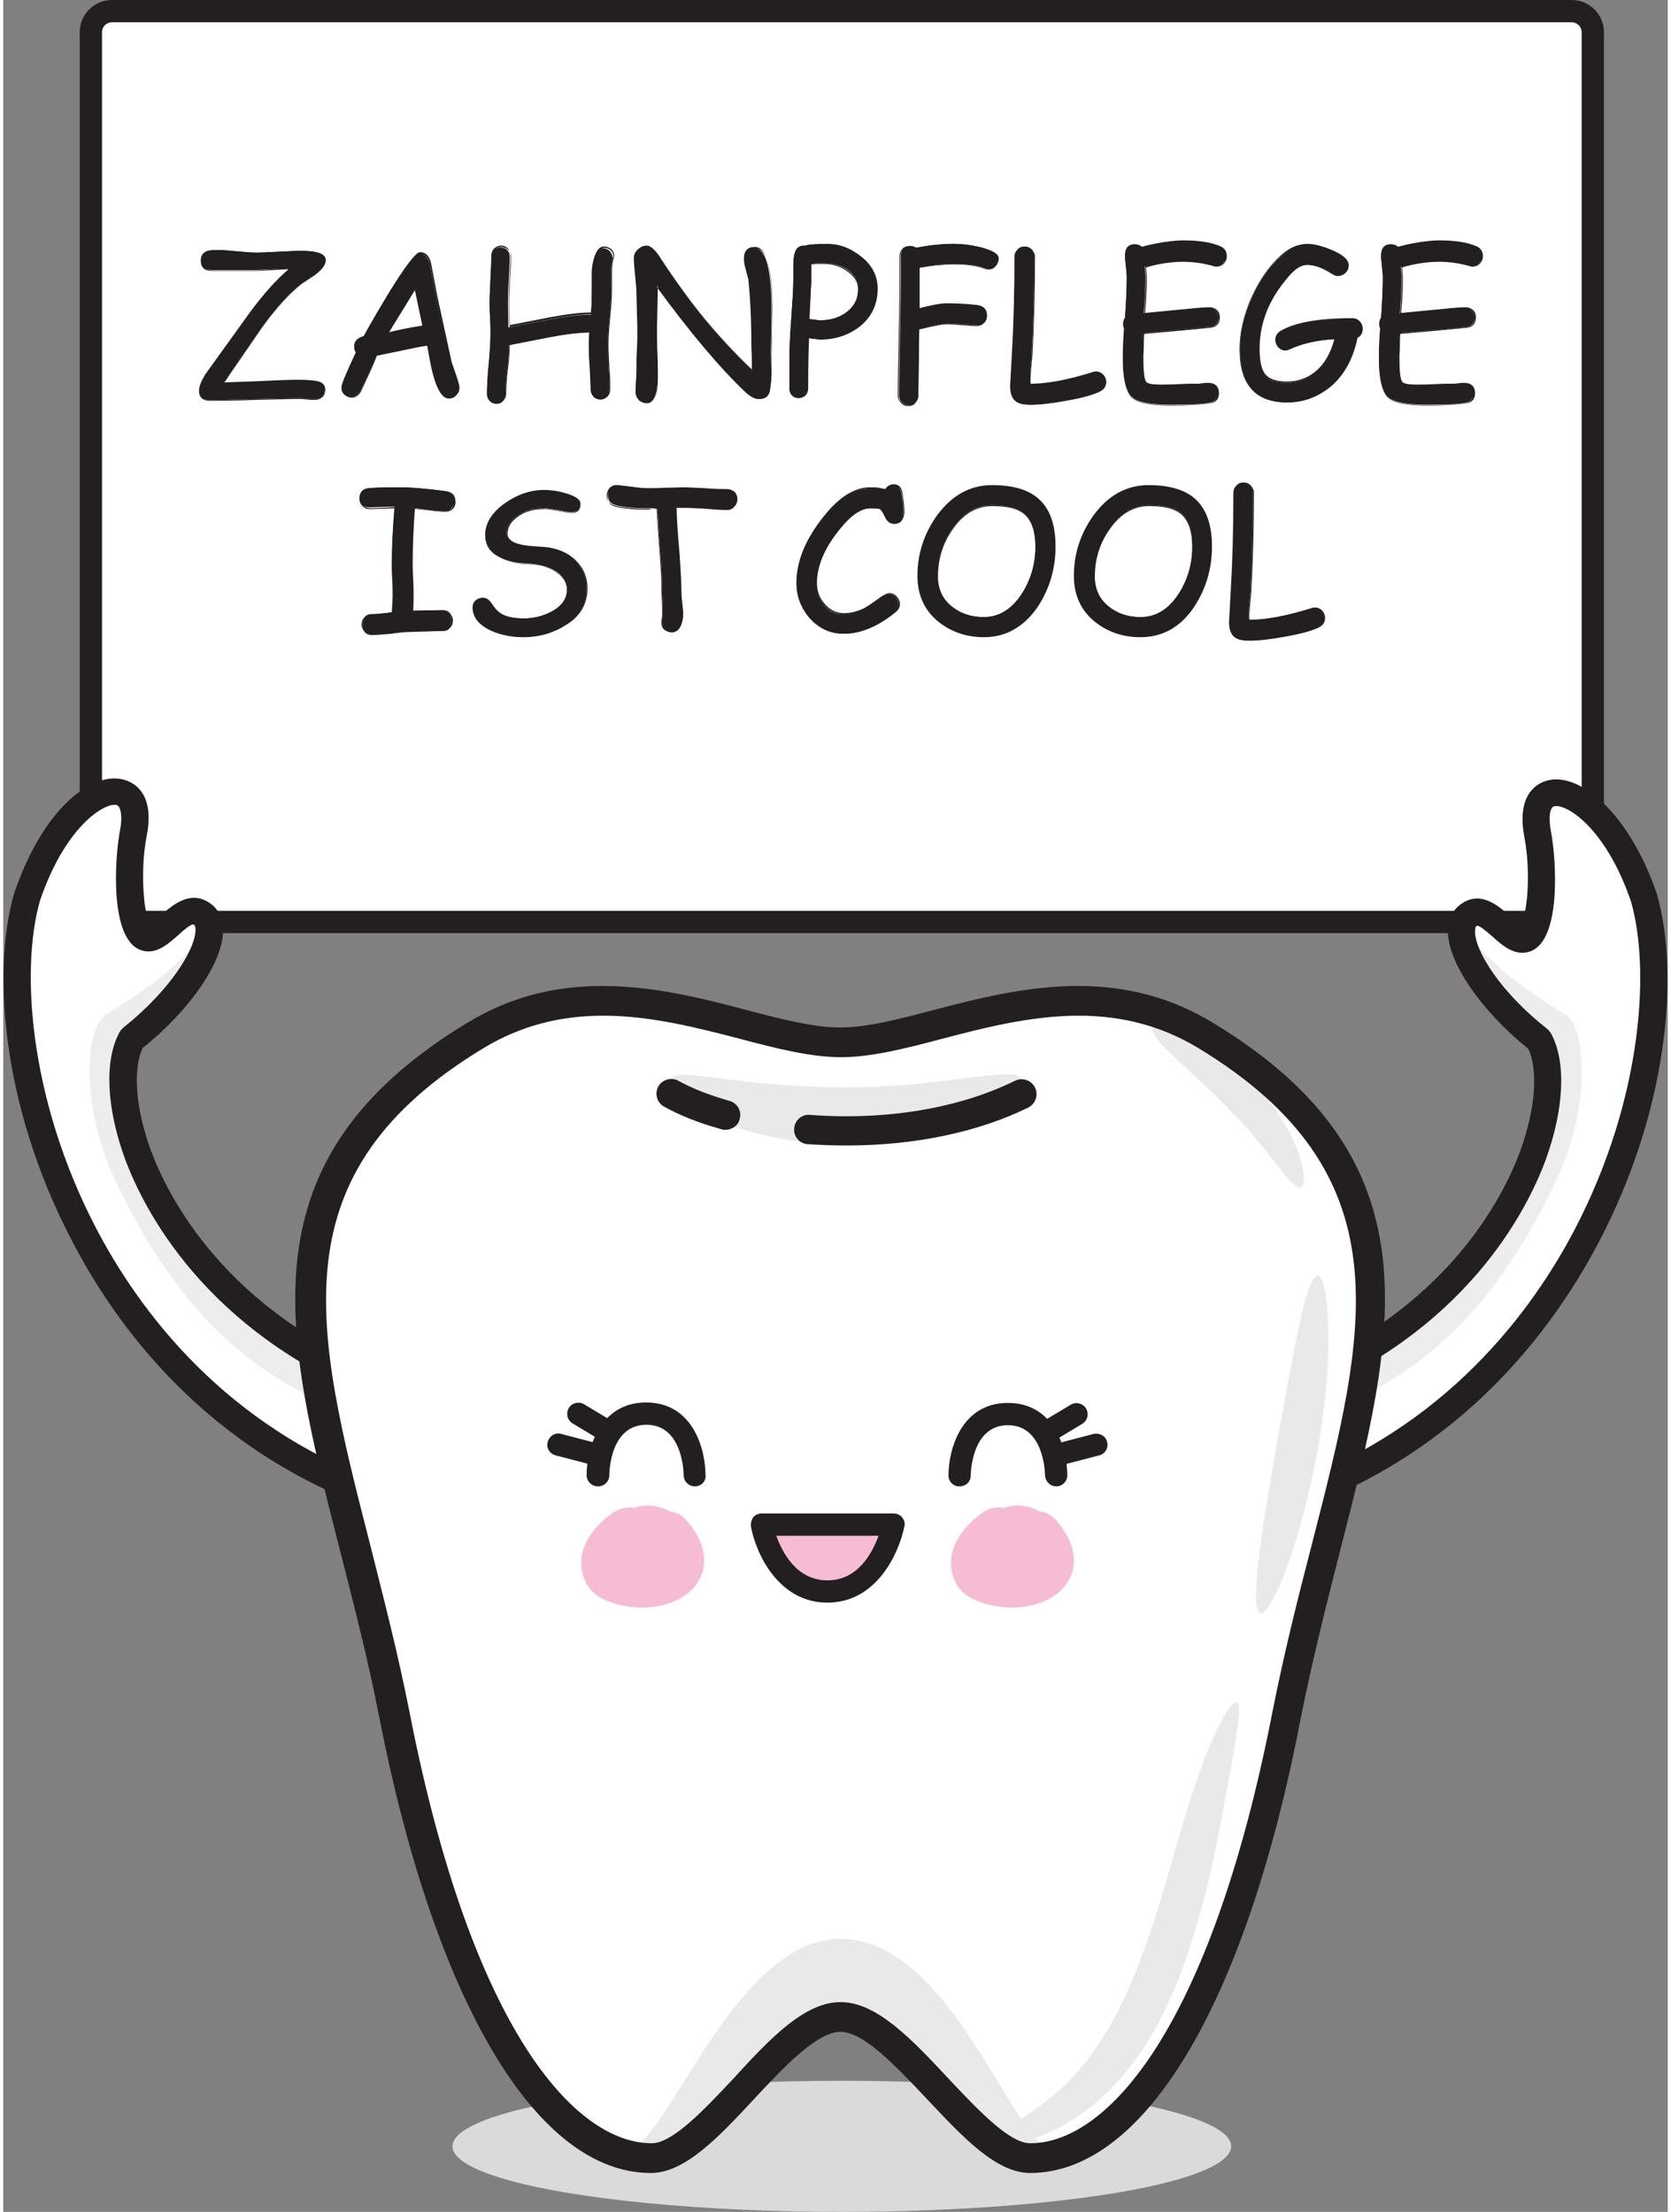 <?xml version="1.0" encoding="utf-8"?>
<svg xmlns="http://www.w3.org/2000/svg" xmlns:xlink="http://www.w3.org/1999/xlink" version="1.1" id="Ebene_1" x="0px" y="0px" viewBox="0 0 380.9 506.1" style="enable-background:new 0 0 380.9 506.1;" xml:space="preserve" width="68" height="90">
<rect x="0" y="0" width="380.9" height="506.1" fill="#808080" stroke="none"/>
<style type="text/css">
	.st0{fill:#FFFFFF;}
	.st1{fill:#231F20;}
	.st2{fill:#EEEDED;}
	.st3{fill:#020203;}
	.st4{fill:#DADADA;}
	.st5{fill:#E9E9E9;}
	.st6{fill:#F6BCD4;}
</style>
<g>
	<g>
		<g>
			<path class="st0" d="M24.9,211c-2.7,0-4.9-2.2-4.9-4.9V7.4c0-2.7,2.2-4.9,4.9-4.9h334c2.7,0,4.9,2.2,4.9,4.9v198.7     c0,2.7-2.2,4.9-4.9,4.9H24.9z"/>
		</g>
	</g>
	<g>
		<g>
			<path class="st1" d="M358.9,213.5h-334c-4.1,0-7.4-3.3-7.4-7.4V7.4c0-4.1,3.3-7.4,7.4-7.4h334c4.1,0,7.4,3.3,7.4,7.4v198.7     C366.3,210.2,362.9,213.5,358.9,213.5z M24.9,5.1c-1.3,0-2.3,1-2.3,2.3v198.7c0,1.3,1,2.3,2.3,2.3h334c1.3,0,2.3-1,2.3-2.3V7.4     c0-1.3-1-2.3-2.3-2.3H24.9z"/>
		</g>
	</g>
</g>
<g>
	<g>
		<g>
			<g>
				<path class="st0" d="M375.6,205.3c-8.8-26-27.6-31.2-24.4-14.5c1.6,8.4,1.1,22.5-2.8,23.8c-3.8,1.3-8.4-8.8-13.1-5.3      c-4.7,3.5,1.5,16.8,16.2,28.5c7.6,14-6.3,59.3-56.9,79.4l-8.3,28.2C362.7,323.9,385.8,241,375.6,205.3z"/>
			</g>
		</g>
	</g>
	<g>
		<g>
			<g>
				<path class="st2" d="M305.3,322c26.9-10.9,40.5-32.3,49.4-50.5c9-18.1,7.4-36.3,3-39.2c-4.4-2.8-21.7-13.1-23.2-21.9      c-2.5,4.7,3.7,16.7,17.2,27.3c4.4,25.8-10.1,59.5-59.8,79.8c-2.1,1.8-5.6,7.9-2.8,8.5C291.4,326.6,303.1,322.9,305.3,322z"/>
			</g>
		</g>
	</g>
	<g>
		<g>
			<g>
				<g>
					<path class="st3" d="M286.4,346.1c-0.3-0.1-0.5-0.4-0.5-0.7c-0.2-0.6,0.2-1.2,0.8-1.4c39.7-11.3,61.7-38.2,73.2-58.9       c17-30.5,19.5-62.6,14.7-79.5c-5.7-16.8-15.5-24.4-20-23.2c-2.2,0.6-3,3.6-2.2,8.1c1.5,7.6,1.5,23.3-3.5,25.1       c-2.3,0.8-4.5-1.1-6.6-3c-2.7-2.4-4.5-3.8-6.2-2.5c-0.7,0.5-1.1,1.4-1.1,2.6c-0.1,5.1,5.9,15,17.3,24.1       c0.1,0.1,0.2,0.2,0.3,0.3c3.2,5.9,2.7,16.1-1.3,27.2c-4.1,11.2-17.8,38.8-56.8,54c-0.6,0.2-1.2-0.1-1.5-0.6       c-0.2-0.6,0.1-1.2,0.6-1.5c38.1-14.9,51.5-41.8,55.5-52.7c3.7-10.2,4.3-19.8,1.6-25.1c-10.7-8.5-18.1-19-18-25.7       c0-1.9,0.7-3.5,2-4.4c3.3-2.5,6.5,0.3,9.1,2.6c1.6,1.4,3.3,2.9,4.3,2.6c2.7-0.9,3.8-13.4,2-22.5c-1.6-8.4,2.1-10.3,3.8-10.8       c6.3-1.7,16.8,7.3,22.7,24.7c5.1,18,2.5,50-14.9,81.3c-11.7,21-34.1,48.5-74.5,59.9C286.9,346.3,286.6,346.2,286.4,346.1z"/>
				</g>
			</g>
		</g>
		<g>
			<g>
				<g>
					<path class="st1" d="M286.3,346.2c-0.3-0.2-0.5-0.4-0.6-0.8c-0.2-0.7,0.2-1.4,0.9-1.6c39.6-11.3,61.6-38.2,73.1-58.8       c17-30.5,19.5-62.6,14.7-79.4c-5.7-16.7-15.3-24.3-19.8-23.1c-2.1,0.6-2.9,3.6-2.1,8c1.5,7.6,1.5,23.4-3.6,25.2       c-2.4,0.8-4.6-1.1-6.7-3c-2.6-2.4-4.4-3.7-6-2.5c-0.7,0.5-1,1.3-1,2.5c-0.1,5.1,5.8,14.9,17.2,23.9c0.1,0.1,0.2,0.2,0.3,0.4       c3.2,6,2.8,16.2-1.3,27.3c-4.1,11.2-17.8,38.9-56.9,54.1c-0.3,0.1-0.7,0.1-1,0c-0.3-0.1-0.6-0.4-0.7-0.7c-0.1-0.3-0.1-0.7,0-1       c0.1-0.3,0.4-0.5,0.7-0.7c38.1-14.8,51.4-41.8,55.4-52.6c3.7-10.1,4.3-19.7,1.6-25c-10.7-8.5-18.1-19.1-18-25.8       c0-2,0.7-3.5,2-4.5c3.4-2.6,6.6,0.3,9.2,2.6c1.5,1.4,3.2,2.9,4.2,2.5c1.2-0.4,2.2-3.5,2.6-8.1c0.4-4.7,0.2-10-0.6-14.3       c-1.6-8.5,2.2-10.5,3.9-10.9c6.4-1.7,17,7.3,22.9,24.8c5.1,18,2.5,50.1-14.9,81.4c-11.7,21-34.1,48.5-74.6,60       C287,346.4,286.6,346.4,286.3,346.2z M359.4,183.4c4.9,2.7,11.1,10.1,15.2,22.2c4.8,16.9,2.3,49.1-14.7,79.6       c-11.5,20.7-33.5,47.6-73.3,58.9c-0.5,0.2-0.8,0.7-0.7,1.2c0.1,0.3,0.2,0.5,0.5,0.6c0.2,0.1,0.5,0.2,0.8,0.1       c40.4-11.5,62.8-38.9,74.5-59.9c17.4-31.2,20-63.3,14.9-81.2c-5.9-17.3-16.3-26.3-22.6-24.6c-1.6,0.4-5.3,2.3-3.7,10.6       c0.8,4.3,1.1,9.7,0.7,14.4c-0.2,2.3-0.9,7.6-2.8,8.3c-1.1,0.4-2.8-1.1-4.5-2.6c-2.5-2.3-5.6-5-8.9-2.6       c-1.2,0.9-1.9,2.4-1.9,4.3c-0.1,6.6,7.3,17.1,17.9,25.6c0,0,0,0,0,0c2.8,5.4,2.2,15-1.6,25.2c-4,10.9-17.4,37.9-55.6,52.8       c-0.2,0.1-0.4,0.3-0.6,0.5c-0.1,0.2-0.1,0.5,0,0.8c0.1,0.2,0.3,0.4,0.5,0.6c0.2,0.1,0.5,0.1,0.8,0c38.9-15.2,52.6-42.8,56.7-54       c4-11.1,4.5-21.2,1.3-27.1c-0.1-0.1-0.2-0.2-0.3-0.3c-11.5-9.1-17.4-19-17.4-24.2c0-1.3,0.4-2.2,1.1-2.7c1.8-1.4,3.6,0,6.4,2.5       c2.1,1.9,4.2,3.8,6.5,3c5-1.8,4.9-17.4,3.4-24.9c-0.9-4.6,0-7.7,2.3-8.3C355.8,181.9,357.5,182.3,359.4,183.4z"/>
				</g>
				<g>
					<path class="st1" d="M286.9,347.2c-0.4,0-0.7-0.1-1-0.3l0,0c-0.5-0.3-0.8-0.7-1-1.3c-0.3-1.1,0.3-2.3,1.4-2.6       c39.4-11.2,61.2-37.9,72.6-58.4c16.9-30.3,19.4-62.1,14.6-78.8c-5.7-16.8-15.1-23.5-18.8-22.5c-1.7,0.4-2.2,3.1-1.5,7       c1.3,6.8,2,24-4.1,26.2c-2.9,1-5.4-1.2-7.6-3.2c-2.8-2.5-3.9-3.2-5-2.4c-0.4,0.3-0.7,1-0.7,1.9c-0.1,4.9,5.7,14.4,16.9,23.3       c0.2,0.2,0.4,0.4,0.5,0.7c3.4,6.2,2.9,16.6-1.3,28c-4.1,11.3-18,39.3-57.3,54.6c-0.5,0.2-1.1,0.2-1.6,0       c-0.5-0.2-0.9-0.6-1.1-1.2c-0.2-0.5-0.2-1.1,0-1.6c0.2-0.5,0.6-0.9,1.2-1.1c37.8-14.7,51-41.4,54.9-52.1       c3.6-9.8,4.2-19,1.7-24.2c-10.8-8.6-18.3-19.5-18.2-26.3c0-2.2,0.9-4,2.4-5.2c4-3,7.6,0.3,10.3,2.7c0.8,0.8,2.8,2.5,3.4,2.4       c0.5-0.2,1.6-2.2,2-7.4c0.4-4.6,0.2-9.9-0.6-14.1c-1.8-9.2,2.6-11.4,4.5-11.9c6.9-1.8,17.7,7.1,23.9,25.3       c5.2,18.2,2.6,50.6-14.9,82.1c-11.8,21.2-34.4,48.8-75.1,60.4C287.3,347.1,287.1,347.2,286.9,347.2z M359.8,182.7       c6.1,3.4,11.9,11.9,15.6,22.6c4.9,17.1,2.4,49.5-14.8,80.3c-11.6,20.8-33.8,48-73.8,59.3c-0.1,0-0.1,0.1-0.1,0.2       c0,0,0,0.1,0.1,0.1c0,0,0.1,0,0.1,0c40.1-11.4,62.4-38.6,74-59.5c17.3-31,19.9-62.8,14.8-80.6c-5.5-16.3-15.6-25.6-21.6-24       c-1.4,0.4-4.6,2.1-3.1,9.6c0.8,4.4,1.1,9.8,0.7,14.6c-0.5,5.4-1.6,8.4-3.3,9c-1.6,0.6-3.4-1-5.3-2.7c-2.9-2.6-5.3-4.4-7.8-2.6       c-1,0.8-1.6,2-1.6,3.7c-0.1,6.4,7.2,16.6,17.6,25l0.1,0.1l0.1,0.2c2.9,5.6,2.3,15.5-1.5,25.9c-4,11-17.5,38.3-56,53.3       c0,0-0.1,0-0.1,0.1s0,0.1,0,0.1c0,0,0,0.1,0.1,0.1c0,0,0.1,0,0.1,0c38.6-15.1,52.2-42.4,56.2-53.5c4-10.8,4.5-20.7,1.4-26.4       c-11.7-9.3-17.8-19.5-17.7-24.9c0-1.5,0.5-2.7,1.5-3.4c2.5-1.9,5,0.4,7.4,2.5c1.9,1.7,3.8,3.4,5.6,2.8c4-1.4,4.5-15.5,2.9-24       c-1-5.1,0.1-8.5,2.9-9.2C355.8,181.1,357.7,181.5,359.8,182.7L359.8,182.7z"/>
					<path class="st1" d="M286.9,348.2c-0.5,0-1.1-0.1-1.5-0.4c-0.7-0.4-1.2-1.1-1.5-1.8c-0.5-1.6,0.5-3.4,2.1-3.8       c39-11.1,60.7-37.6,72-57.9c16.7-30.1,19.2-61.5,14.5-78c-5.8-17-14.9-22.5-17.6-21.8c-0.9,0.2-1.4,2.3-0.7,5.9       c1.2,6.4,2.4,24.8-4.8,27.3c-3.4,1.2-6.3-1.3-8.6-3.4c-2.3-2-3.3-2.7-3.7-2.4c-0.1,0.1-0.3,0.4-0.3,1.1       c-0.1,4.5,5.7,13.9,16.6,22.5c0.3,0.3,0.6,0.6,0.8,1c3.5,6.4,3,17.2-1.2,28.8c-4.2,11.4-18.2,39.7-57.9,55.2       c-0.8,0.3-1.6,0.3-2.4,0c-0.8-0.3-1.3-0.9-1.6-1.7c-0.3-0.8-0.3-1.6,0-2.4c0.3-0.8,0.9-1.3,1.7-1.6       c37.4-14.6,50.5-40.9,54.4-51.6c3.4-9.4,4.1-18.3,1.8-23.2c-10.9-8.8-18.5-19.9-18.4-27c0-2.6,1-4.6,2.8-6       c4.6-3.5,8.8,0.3,11.5,2.7c1.3,1.2,2,1.7,2.4,2c0.4-0.7,1-2.6,1.4-6.3c0.4-4.5,0.2-9.7-0.6-13.8c-1.9-10,3-12.4,5.2-13       c7.3-2,18.7,7.2,25.1,25.9c5.3,18.4,2.7,51.1-15,82.9c-11.9,21.3-34.6,49.2-75.7,60.9C287.5,348.1,287.2,348.2,286.9,348.2z        M294.4,318.1C294.4,318.1,294.4,318.1,294.4,318.1C294.4,318.1,294.4,318.1,294.4,318.1z M347.2,211.8L347.2,211.8       L347.2,211.8z"/>
				</g>
			</g>
		</g>
	</g>
</g>
<g>
	<g>
		<g>
			<g>
				<path class="st0" d="M5.4,205.3c8.8-26,27.6-31.2,24.4-14.5c-1.6,8.4-1.1,22.5,2.8,23.8c3.8,1.3,8.4-8.8,13.1-5.3      c4.7,3.5-1.5,16.8-16.2,28.5c-7.6,14,6.3,59.3,56.9,79.4l8.3,28.2C18.2,323.9-4.9,241,5.4,205.3z"/>
			</g>
		</g>
	</g>
	<g>
		<g>
			<g>
				<path class="st2" d="M75.7,322c-26.9-10.9-40.5-32.3-49.4-50.5c-9-18.1-7.4-36.3-3-39.2c4.4-2.8,21.7-13.1,23.2-21.9      c2.5,4.7-3.7,16.7-17.2,27.3c-4.4,25.8,10.1,59.5,59.8,79.8c2.1,1.8,5.6,7.9,2.8,8.5C89.5,326.6,77.9,322.9,75.7,322z"/>
			</g>
		</g>
	</g>
	<g>
		<g>
			<g>
				<g>
					<path class="st3" d="M94.6,346.1c0.3-0.1,0.5-0.4,0.5-0.7c0.2-0.6-0.2-1.2-0.8-1.4c-39.7-11.3-61.7-38.2-73.2-58.9       c-17-30.5-19.5-62.6-14.7-79.5c5.7-16.8,15.5-24.4,20-23.2c2.2,0.6,3,3.6,2.2,8.1c-1.5,7.6-1.5,23.3,3.5,25.1       c2.3,0.8,4.5-1.1,6.6-3c2.7-2.4,4.5-3.8,6.2-2.5c0.7,0.5,1.1,1.4,1.1,2.6c0.1,5.1-5.9,15-17.3,24.1c-0.1,0.1-0.2,0.2-0.3,0.3       c-3.2,5.9-2.7,16.1,1.3,27.2c4.1,11.2,17.8,38.8,56.8,54c0.6,0.2,1.2-0.1,1.5-0.6c0.2-0.6-0.1-1.2-0.6-1.5       c-38.1-14.9-51.5-41.8-55.5-52.7c-3.7-10.2-4.3-19.8-1.6-25.1c10.7-8.5,18.1-19,18-25.7c0-1.9-0.7-3.5-2-4.4       c-3.3-2.5-6.5,0.3-9.1,2.6c-1.6,1.4-3.3,2.9-4.3,2.6c-2.7-0.9-3.8-13.4-2-22.5c1.6-8.4-2.1-10.3-3.8-10.8       c-6.3-1.7-16.8,7.3-22.7,24.7c-5.1,18-2.5,50,14.9,81.3c11.7,21,34.1,48.5,74.5,59.9C94,346.3,94.3,346.2,94.6,346.1z"/>
				</g>
			</g>
		</g>
		<g>
			<g>
				<g>
					<path class="st1" d="M93.7,346.3c-40.5-11.5-62.9-39-74.6-60C1.6,255-1,222.8,4.2,204.9c5.9-17.5,16.5-26.5,22.9-24.8       c1.7,0.5,5.5,2.4,3.9,10.9c-0.8,4.3-1.1,9.6-0.6,14.3c0.4,4.6,1.4,7.6,2.6,8.1c1,0.3,2.7-1.2,4.2-2.5c2.6-2.3,5.8-5.2,9.2-2.6       c1.3,1,2,2.5,2,4.5c0.1,6.7-7.3,17.3-18,25.8c-2.7,5.3-2.1,14.9,1.6,25c4,10.9,17.3,37.8,55.4,52.6c0.3,0.1,0.6,0.4,0.7,0.7       c0.1,0.3,0.1,0.7,0,1c-0.1,0.3-0.4,0.6-0.7,0.7c-0.3,0.1-0.7,0.1-1,0c-39-15.2-52.8-42.9-56.9-54.1       c-4.1-11.1-4.6-21.3-1.3-27.3c0.1-0.2,0.2-0.3,0.3-0.4c11.4-9,17.3-18.9,17.2-23.9c0-1.2-0.4-2-1-2.5c-1.6-1.2-3.4,0.1-6,2.5       c-2.1,1.9-4.3,3.9-6.7,3c-5.1-1.8-5.1-17.6-3.6-25.2c0.9-4.4,0.1-7.4-2.1-8c-4.5-1.2-14.1,6.3-19.8,23.1       c-4.8,16.9-2.3,48.9,14.7,79.4c11.5,20.6,33.5,47.5,73.1,58.8c0.7,0.2,1.1,0.9,0.9,1.6c-0.1,0.3-0.3,0.6-0.6,0.8       C94.3,346.4,94,346.4,93.7,346.3z M26.5,182.3c2.3,0.6,3.1,3.7,2.3,8.3c-1.5,7.5-1.6,23.2,3.4,24.9c2.3,0.8,4.4-1.1,6.5-3       c2.7-2.5,4.5-3.9,6.4-2.5c0.7,0.5,1.1,1.5,1.1,2.7c0.1,5.1-5.9,15.1-17.4,24.2c-0.1,0.1-0.2,0.2-0.3,0.3       c-3.2,5.9-2.7,16,1.3,27.1c4.1,11.2,17.8,38.8,56.7,54c0.2,0.1,0.5,0.1,0.8,0c0.2-0.1,0.4-0.3,0.5-0.6c0.1-0.2,0.1-0.5,0-0.8       c-0.1-0.2-0.3-0.4-0.6-0.5c-38.2-14.9-51.6-41.9-55.6-52.8c-3.7-10.2-4.3-19.9-1.6-25.2c0,0,0,0,0,0c10.6-8.5,18-19,17.9-25.6       c0-1.9-0.7-3.4-1.9-4.3c-3.3-2.4-6.4,0.4-8.9,2.6c-1.6,1.5-3.3,3-4.5,2.6c-1.9-0.7-2.6-6-2.8-8.3c-0.4-4.7-0.2-10.1,0.7-14.4       c1.6-8.3-2.1-10.2-3.7-10.6c-6.3-1.7-16.7,7.3-22.6,24.6c-5.1,17.9-2.5,50,14.9,81.2c11.7,21,34.1,48.4,74.5,59.9       c0.3,0.1,0.5,0,0.8-0.1c0.2-0.1,0.4-0.3,0.5-0.6c0.1-0.5-0.2-1.1-0.7-1.2c-39.7-11.3-61.8-38.3-73.3-58.9       C4,254.6,1.5,222.5,6.3,205.5c4.1-12.1,10.3-19.4,15.2-22.2C23.5,182.3,25.2,181.9,26.5,182.3z"/>
				</g>
				<g>
					<path class="st1" d="M94,347.2c-0.2,0-0.4,0-0.6-0.1h0c-40.8-11.6-63.3-39.2-75.1-60.4c-17.5-31.5-20.1-63.9-15-82.1       c6.2-18.2,17-27.2,23.9-25.3c1.9,0.5,6.3,2.7,4.5,11.9c-0.8,4.2-1.1,9.5-0.6,14.1c0.5,5.2,1.6,7.2,2,7.4       c0.5,0.2,2.5-1.6,3.4-2.4c2.7-2.4,6.3-5.6,10.3-2.7c1.5,1.1,2.3,2.9,2.4,5.2c0.1,6.9-7.4,17.7-18.2,26.3       c-2.5,5.1-1.9,14.4,1.7,24.2c3.9,10.8,17.2,37.4,54.9,52.1c0.5,0.2,0.9,0.6,1.2,1.1c0.2,0.5,0.2,1.1,0,1.6       c-0.2,0.5-0.6,0.9-1.1,1.2c-0.5,0.2-1.1,0.2-1.6,0c-39.4-15.3-53.2-43.3-57.3-54.6c-4.1-11.3-4.6-21.8-1.3-28       c0.1-0.2,0.3-0.5,0.5-0.6c11.2-8.9,17-18.4,16.9-23.3c0-0.9-0.2-1.5-0.7-1.9c-1-0.8-2.2,0-5,2.4c-2.2,2-4.7,4.2-7.6,3.2       c-6.1-2.2-5.4-19.4-4.1-26.2c0.8-3.9,0.2-6.6-1.5-7c-3.7-1-13.1,5.7-18.8,22.5c-4.8,16.7-2.2,48.5,14.6,78.8       c11.4,20.5,33.2,47.2,72.6,58.4c1.1,0.3,1.8,1.5,1.4,2.6c-0.2,0.5-0.5,1-1,1.3C94.7,347.1,94.4,347.2,94,347.2z M25.4,181       c-6,0-15.1,9.1-20.2,24.2c-5.1,17.7-2.5,49.5,14.8,80.5c11.6,20.8,33.8,48.1,74,59.5c0,0,0.1,0,0.1,0c0,0,0.1-0.1,0.1-0.1       c0-0.1,0-0.2-0.1-0.2c-40-11.4-62.2-38.5-73.8-59.3C3.2,254.8,0.6,222.4,5.5,205.3c3.7-10.8,9.5-19.2,15.6-22.7       c2.1-1.2,4-1.6,5.6-1.2l0,0c2.8,0.7,3.8,4.2,2.9,9.2c-1.6,8.5-1.1,22.6,2.9,24c1.8,0.6,3.7-1.1,5.6-2.8       c2.4-2.2,4.9-4.4,7.4-2.5c0.9,0.7,1.4,1.8,1.5,3.4c0.1,5.3-6,15.6-17.7,24.8c-3.1,5.7-2.6,15.6,1.3,26.4       c4,11.1,17.6,38.4,56.2,53.5c0,0,0.1,0,0.1,0c0,0,0.1-0.1,0.1-0.1c0,0,0-0.1,0-0.1c0,0-0.1-0.1-0.1-0.1       c-38.5-15-52-42.3-56-53.3c-3.8-10.4-4.4-20.3-1.5-25.9l0.1-0.2l0.2-0.2c10.5-8.3,17.7-18.6,17.6-25c0-1.6-0.6-2.9-1.6-3.7       c-2.5-1.9-4.9,0-7.8,2.6c-1.9,1.7-3.7,3.3-5.3,2.7c-1.7-0.6-2.8-3.6-3.3-9c-0.4-4.8-0.2-10.2,0.7-14.6c1.5-7.6-1.7-9.3-3.1-9.6       C26.3,181,25.9,181,25.4,181z"/>
					<path class="st1" d="M94,348.2c-0.3,0-0.6,0-0.8-0.1c-41.1-11.7-63.9-39.5-75.7-60.9c-17.7-31.8-20.3-64.5-15-82.8       c6.6-19.5,17.9-28,25.1-26c2.2,0.6,7.2,3,5.2,13c-0.8,4.1-1,9.3-0.6,13.8c0.3,3.7,1,5.6,1.4,6.3c0.4-0.2,1.1-0.8,2.3-1.9       c2.8-2.5,7-6.2,11.6-2.8c1.8,1.3,2.7,3.4,2.8,6c0.1,7.1-7.4,18.2-18.4,27c-2.3,4.9-1.6,13.8,1.8,23.2c3.9,10.6,17,37,54.4,51.6       c0.8,0.3,1.4,0.9,1.7,1.6c0.3,0.8,0.3,1.6,0,2.4c-0.3,0.8-0.9,1.4-1.6,1.7c-0.8,0.3-1.6,0.4-2.4,0.1       C46,304.7,32,276.4,27.8,265c-4.2-11.6-4.7-22.4-1.2-28.8c0.2-0.4,0.5-0.7,0.8-1c10.8-8.6,16.6-18,16.6-22.5       c0-0.6-0.2-1-0.3-1.1c-0.4-0.3-1.4,0.3-3.7,2.4c-2.3,2-5.1,4.6-8.5,3.4c-7.2-2.5-6-20.9-4.8-27.3c0.7-3.5,0.1-5.6-0.7-5.9       c-2.7-0.7-11.8,4.8-17.6,21.9c-4.7,16.5-2.2,47.9,14.5,78c11.3,20.3,33,46.8,72,57.9c1.6,0.5,2.6,2.2,2.1,3.8       c-0.2,0.8-0.7,1.5-1.5,1.9C95.1,348,94.5,348.2,94,348.2z M94.2,344.3C94.2,344.3,94.2,344.3,94.2,344.3       C94.2,344.3,94.2,344.3,94.2,344.3z M86.6,318.1C86.6,318.1,86.6,318.1,86.6,318.1C86.6,318.1,86.6,318.1,86.6,318.1z        M33.7,211.8C33.7,211.8,33.7,211.8,33.7,211.8C33.7,211.8,33.7,211.8,33.7,211.8z"/>
				</g>
			</g>
		</g>
	</g>
</g>
<g>
	<g>
		<g>
			<g>
				<ellipse class="st4" cx="191.9" cy="491.1" rx="89.1" ry="15"/>
			</g>
		</g>
	</g>
</g>
<g>
	<g>
		<g>
			<g>
				<g>
					<path class="st0" d="M275,236.8c-30.7-18.5-62.5,1.7-83.4,1.7c-20.9,0-52.6-20.2-83.4-1.7c-62.1,37.4-32.3,85.9-18.7,155.7       s37.4,101.3,58.7,101.3c12.8,0,29.9-32.3,43.4-32.3c13.5,0,30.6,32.3,43.4,32.3c21.3,0,45.1-31.5,58.7-101.3       C307.4,322.8,337.1,274.3,275,236.8z"/>
				</g>
			</g>
		</g>
		<g>
			<g>
				<g>
					<g>
						<path class="st5" d="M286,247.8c5.2,5.3,8.7,11.2,10.3,15.8c1.7,4.6,1.6,7.7,0.6,8.1c-1.1,0.4-2.9-1.9-5.6-5.4        c-2.7-3.5-6.4-8.1-11.1-12.8c-4.6-4.7-9.2-8.8-12.5-11.9c-3.3-3.1-5.2-5.4-4.6-6.4c0.6-0.9,3.6-0.4,7.9,1.7        C275.3,238.8,280.8,242.5,286,247.8z"/>
					</g>
				</g>
			</g>
		</g>
		<g>
			<g>
				<g>
					<g>
						<path class="st5" d="M300.8,331.6c-3.9,21.6-10.6,38.1-13.1,37.5c-2.6-0.7,0.1-18,3.8-39.1c3.8-21,6.7-38.2,9.3-38.1        c1.3,0.1,2.2,4.5,2.4,11.8C303.5,310.9,302.7,320.9,300.8,331.6z"/>
					</g>
				</g>
			</g>
		</g>
		<g>
			<g>
				<g>
					<g>
						<path class="st5" d="M270,450c-3,8.2-6.8,15.9-11.5,22.1c-4.7,6.3-10.3,11-15.4,13.9c-5.2,3-9.8,4.2-13,4.7        c-3.2,0.5-5.1,0.2-5.2-0.4c-0.2-0.7,1.3-1.7,4-3.2c2.6-1.5,6.4-3.6,10.4-6.8c4-3.2,8.2-7.6,11.9-13.4        c3.7-5.7,6.9-12.6,9.7-20.3c2.8-7.7,5-15.3,7-22.3c2-7,3.9-13.3,5.8-18.6c3.7-10.6,7.4-16.7,8.6-16.2c1.3,0.5,0,7.2-1.9,18        c-1,5.4-2.2,11.9-3.7,19.1C275,433.9,273,441.8,270,450z"/>
					</g>
				</g>
			</g>
		</g>
		<g>
			<g>
				<g>
					<g>
						<path class="st5" d="M191.7,458.9c-1.3-0.1-4,1.1-6.7,3.3c-2.7,2.1-5.3,4.8-7.8,7.4c-5,5.3-9.5,10.6-13.8,14.8        c-4.3,4.2-8.5,7.4-12.3,8.7c-1.9,0.6-3.6,0.7-4.7,0.4c-1.1-0.3-1.6-0.9-1.6-1.4c0-0.5,0.4-1,1-1.6c0.6-0.6,1.3-1.4,2.1-2.5        c1.8-2.1,4.1-5.7,7.1-10.5c3-4.7,6.5-10.6,11.4-17c2.5-3.2,5.2-6.6,8.9-9.8c1.9-1.6,4-3.2,6.6-4.6c2.6-1.3,6-2.5,9.7-2.5        c3.5,0,6.8,1,9.5,2.3c2.7,1.3,4.9,2.9,6.8,4.5c3.8,3.2,6.6,6.6,9.1,9.8c4.9,6.5,8.3,12.4,11.3,17.2c2.9,4.8,5.2,8.4,6.9,10.6        c0.9,1.1,1.5,1.8,2.1,2.5c0.6,0.6,1,1.1,1,1.6c0,0.5-0.5,1.1-1.6,1.4c-1.1,0.3-2.8,0.2-4.7-0.5c-3.8-1.3-8-4.6-12.2-8.9        c-4.3-4.2-8.7-9.6-13.6-14.9c-2.4-2.6-5-5.2-7.7-7.2C196,460,193.4,458.8,191.7,458.9z"/>
					</g>
				</g>
			</g>
		</g>
		<g>
			<g>
				<g>
					<g>
						<path class="st5" d="M192.9,261.9c-12.1,0-23-2.6-30.2-6.1c-7.3-3.4-10.8-7.4-9.9-9c0.9-1.5,5.4-0.8,12.5,0.1        c7.1,0.9,16.7,1.9,27.5,1.9c10.7,0,20.3-1.2,27.5-2.1c7.2-0.9,11.8-1.5,12.6,0.1c0.9,1.6-2.8,5.4-10,8.8        C216,259,205.1,261.9,192.9,261.9z"/>
					</g>
				</g>
			</g>
		</g>
	</g>
	<g>
		<g>
			<g>
				<path class="st1" d="M235,497.2c-7.8,0-15.4-8.2-23.6-16.9c-6.8-7.2-14.4-15.4-19.8-15.4c-5.4,0-13.1,8.2-19.8,15.4      c-8.1,8.7-15.8,16.9-23.6,16.9c-26.1,0-49.3-38.9-62.1-104c-2.6-13.5-5.9-26.1-9-38.3c-12.8-50-22.9-89.5,29.3-121      c9.3-5.6,19.3-8.3,30.7-8.3c11.8,0,23.1,2.9,33,5.5c7.9,2.1,15.4,4,21.4,4c6.1,0,13.5-1.9,21.4-4c10-2.6,21.3-5.5,33-5.5      c11.4,0,21.4,2.7,30.7,8.3c52.2,31.4,42.1,71,29.3,121c-3.1,12.2-6.3,24.8-9,38.3C284.4,458.3,261.2,497.2,235,497.2z       M191.6,458.1c8.3,0,16.3,8.5,24.8,17.6c6.5,6.9,13.8,14.7,18.6,14.7c17.5,0,41.2-25.9,55.4-98.5c2.7-13.7,5.9-26.4,9.1-38.7      c12.6-49.1,21.6-84.6-26.2-113.5c-8.2-4.9-17.1-7.3-27.2-7.3c-10.9,0-21.8,2.8-31.3,5.3c-8.3,2.2-16.2,4.2-23.1,4.2      c-6.9,0-14.8-2-23.1-4.2c-9.6-2.5-20.4-5.3-31.3-5.3c-10.1,0-19,2.4-27.2,7.3c-47.8,28.8-38.8,64.3-26.2,113.5      c3.1,12.3,6.4,25,9.1,38.7c14.2,72.6,37.9,98.5,55.4,98.5c4.8,0,12.1-7.8,18.6-14.7C175.3,466.6,183.3,458.1,191.6,458.1z"/>
			</g>
		</g>
	</g>
	<g>
		<g>
			<g>
				<g>
					<path class="st6" d="M203.6,348.9c0,0-2.8,15.3-15,15.3c-12.2,0-15-15.3-15-15.3H203.6z"/>
				</g>
			</g>
		</g>
		<g>
			<g>
				<g>
					<path class="st1" d="M188.6,366.7c-11.3,0-16.4-11.4-17.5-17.4c-0.1-0.7,0.1-1.5,0.5-2.1c0.5-0.6,1.2-0.9,2-0.9h30.1       c0.8,0,1.5,0.3,2,0.9c0.5,0.6,0.7,1.4,0.5,2.1C205,355.3,199.9,366.7,188.6,366.7z M176.9,351.4c1.4,3.9,4.7,10.2,11.7,10.2       c7,0,10.3-6.3,11.7-10.2H176.9z"/>
				</g>
			</g>
		</g>
		<g>
			<g>
				<g>
					<g>
						<g>
							<g>
								<path class="st6" d="M223.4,346.6c-4.8,3.8-8.3,9.1-5.6,15.2c1.9,4.4,7.9,5.8,12.1,6c4.3,0.2,9.4-1,12.5-4.3          c4.7-5,2.4-11.6-1.8-16c-1.5-1.6-3.8-2-5.8-1.5c-6.1,1.5-11.3,7.2-10.8,13.7c0.2,3.2,2.6,6.1,6,6c4.3-0.1,8.2-1.6,10.8-5.2          c2.2-3.1,1.9-7.1,0.5-10.4c-1.5-3.3-5-5.3-8.5-5.6c-3.9-0.3-7.6,2.1-9.9,5c-2,2.5-2.5,5.9,0,8.4c2.1,2.1,6.4,2.5,8.4,0          c0.4-0.5,0.7-0.9,1.2-1.3c0.2-0.2,0.4-0.4,0.6-0.5c-0.7,0.6-0.9,0.7-0.4,0.3c1.3-0.9-0.9,0.2-0.1,0c1.4-0.5-1.2,0-0.3,0          c1,0-1.8-0.4-0.4-0.1c0.9,0.2-1.5-0.8-0.4-0.1c0.8,0.5-1.3-1.2-0.4-0.2c0.6,0.7-0.9-1.4-0.3-0.3c0.5,0.8-0.6-1.7-0.2-0.4          c0.4,1.3-0.1-1.4-0.1-0.5c0.1,1.4,0.3-1.4,0.1-0.5c-0.3,1.3,0.6-1.2,0.2-0.4c-0.4,0.8,1.2-1.2,0.1-0.2          c-0.6,0.6,1.4-0.9,0.1-0.1c1.6-0.9,0.4-0.2-0.1,0c-0.2,0.1-0.5,0.1-0.7,0.1c1.7-0.3,0.3-0.1-0.1-0.1c2,2,4,4,6,6          c0-0.3,0-0.7,0-1c-0.1,0.8-0.1,0.8,0,0.1c0.2-0.6,0.2-0.6,0,0.1c0.2-0.3,0.3-0.6,0.5-0.8c-0.9,1.3,1.3-0.8,0.1,0          c0.3-0.2,0.6-0.4,0.9-0.5c-1.1,0.6,0.4-0.1,0.6-0.1c-1.9-0.5-3.9-1-5.8-1.5c0.3,0.3,0.6,0.6,0.8,0.9c-1.3-1.5-0.2-0.3,0,0.1          c0.3,0.5,0.8,1.9,0-0.2c0.1,0.3,0.2,0.6,0.3,0.9c-0.4-2.1-0.1-1.3-0.2-0.7c0,0.7,0.4-1.9,0-0.6c-0.2,0.6,0.9-1.7,0.2-0.6          c-0.3,0.6,1.3-1.4,0.3-0.5c-0.8,0.8,1.2-0.9,0.6-0.4c-0.2,0.2-0.5,0.3-0.8,0.5c-1.3,0.7,1.1-0.4,0.4-0.1          c-0.3,0.1-0.6,0.2-0.9,0.3c-0.3,0.1-0.7,0.2-1,0.2c-1.5,0.3,1.1-0.1,0.3,0c-0.7,0.1-1.4,0.1-2.2,0.1c-0.3,0-0.6,0-0.9,0          c-1.6-0.1,1,0.2,0.3,0.1c-0.7-0.1-1.3-0.3-1.9-0.5c-1.2-0.4,1.5,0.7,0.4,0.2c-0.3-0.1-0.5-0.3-0.7-0.4          c-0.6-0.4,1.4,1.2,0.5,0.3c-0.8-0.8,1,1.4,0.4,0.5c-0.6-0.9,0.6,1.5,0.3,0.8c-0.3-1.1,0.1,1.8,0.1,0.7          c0-1.2-0.4,1.8-0.1,0.6c0.3-1.2-0.8,1.5-0.1,0.3c0.2-0.3,0.4-0.7,0.6-1c-1.2,1.7-0.2,0.3,0.1-0.1c0.8-0.9,1.7-1.6,2.7-2.3          c2.6-2,2.1-6.3,0-8.4C229.3,344.1,225.9,344.6,223.4,346.6L223.4,346.6z"/>
							</g>
						</g>
					</g>
				</g>
			</g>
			<g>
				<g>
					<g>
						<g>
							<g>
								<path class="st6" d="M138.8,346.6c-4.8,3.8-8.3,9.1-5.6,15.2c1.9,4.4,7.9,5.8,12.1,6c4.3,0.2,9.4-1,12.5-4.3          c4.7-5,2.4-11.6-1.8-16c-1.5-1.6-3.8-2-5.8-1.5c-6.1,1.5-11.3,7.2-10.8,13.7c0.2,3.2,2.6,6.1,6,6c4.3-0.1,8.2-1.6,10.8-5.2          c2.2-3.1,1.9-7.1,0.5-10.4c-1.5-3.3-5-5.3-8.5-5.6c-3.9-0.3-7.6,2.1-9.9,5c-2,2.5-2.5,5.9,0,8.4c2.1,2.1,6.4,2.5,8.4,0          c0.4-0.5,0.7-0.9,1.2-1.3c0.2-0.2,0.4-0.4,0.6-0.5c-0.7,0.6-0.9,0.7-0.4,0.3c1.3-0.9-0.9,0.2-0.1,0c1.4-0.5-1.2,0-0.3,0          c1,0-1.8-0.4-0.4-0.1c0.9,0.2-1.5-0.8-0.4-0.1c0.8,0.5-1.3-1.2-0.4-0.2c0.6,0.7-0.9-1.4-0.3-0.3c0.5,0.8-0.6-1.7-0.2-0.4          c0.4,1.3-0.1-1.4-0.1-0.5c0.1,1.4,0.3-1.4,0.1-0.5c-0.3,1.3,0.6-1.2,0.2-0.4c-0.4,0.8,1.2-1.2,0.1-0.2          c-0.6,0.6,1.4-0.9,0.1-0.1c1.6-0.9,0.4-0.2-0.1,0c-0.2,0.1-0.5,0.1-0.7,0.1c1.7-0.3,0.3-0.1-0.1-0.1c2,2,4,4,6,6          c0-0.3,0-0.7,0-1c-0.1,0.8-0.1,0.8,0,0.1c0.2-0.6,0.2-0.6,0,0.1c0.2-0.3,0.3-0.6,0.5-0.8c-0.9,1.3,1.3-0.8,0.1,0          c0.3-0.2,0.6-0.4,0.9-0.5c-1.1,0.6,0.4-0.1,0.6-0.1c-1.9-0.5-3.9-1-5.8-1.5c0.3,0.3,0.6,0.6,0.8,0.9c-1.3-1.5-0.2-0.3,0,0.1          c0.3,0.5,0.8,1.9,0-0.2c0.1,0.3,0.2,0.6,0.3,0.9c-0.4-2.1-0.1-1.3-0.2-0.7c0,0.7,0.4-1.9,0-0.6c-0.2,0.6,0.9-1.7,0.2-0.6          c-0.3,0.6,1.3-1.4,0.3-0.5c-0.8,0.8,1.2-0.9,0.6-0.4c-0.2,0.2-0.5,0.3-0.8,0.5c-1.3,0.7,1.1-0.4,0.4-0.1          c-0.3,0.1-0.6,0.2-0.9,0.3c-0.3,0.1-0.7,0.2-1,0.2c-1.5,0.3,1.1-0.1,0.3,0c-0.7,0.1-1.4,0.1-2.2,0.1c-0.3,0-0.6,0-0.9,0          c-1.6-0.1,1,0.2,0.3,0.1c-0.7-0.1-1.3-0.3-1.9-0.5c-1.2-0.4,1.5,0.7,0.4,0.2c-0.3-0.1-0.5-0.3-0.7-0.4          c-0.6-0.4,1.4,1.2,0.5,0.3c-0.8-0.8,1,1.4,0.4,0.5c-0.6-0.9,0.6,1.5,0.3,0.8c-0.3-1.1,0.1,1.8,0.1,0.7          c0-1.2-0.4,1.8-0.1,0.6c0.3-1.2-0.8,1.5-0.1,0.3c0.2-0.3,0.4-0.7,0.6-1c-1.2,1.7-0.2,0.3,0.1-0.1c0.8-0.9,1.7-1.6,2.7-2.3          c2.6-2,2.1-6.3,0-8.4C144.7,344.1,141.4,344.6,138.8,346.6L138.8,346.6z"/>
							</g>
						</g>
					</g>
				</g>
			</g>
		</g>
		<g>
			<g>
				<g>
					<g>
						<g>
							<path class="st1" d="M158.3,340.1c-1.4,0-2.6-1.1-2.6-2.6c0-0.5-0.2-11.5-8.5-11.5c-8.4,0-8.5,11-8.5,11.5         c0,1.4-1.1,2.6-2.6,2.6c-1.4,0-2.6-1.1-2.6-2.6c0-5.7,2.8-16.6,13.6-16.6c10.8,0,13.6,10.8,13.6,16.6         C160.9,338.9,159.7,340.1,158.3,340.1z"/>
						</g>
					</g>
				</g>
				<g>
					<g>
						<g>
							<path class="st1" d="M136.2,335.5c-0.2,0-0.4,0-0.6-0.1l-9.2-2.4c-1.4-0.4-2.2-1.7-1.8-3.1c0.4-1.4,1.8-2.2,3.1-1.8l9.2,2.4         c1.4,0.4,2.2,1.7,1.8,3.1C138.4,334.7,137.4,335.5,136.2,335.5z"/>
						</g>
					</g>
				</g>
				<g>
					<g>
						<g>
							<path class="st1" d="M137.6,329.7c-0.5,0-0.9-0.1-1.3-0.4l-6-3.6c-1.2-0.7-1.6-2.3-0.9-3.5c0.7-1.2,2.3-1.6,3.5-0.9l6,3.6         c1.2,0.7,1.6,2.3,0.9,3.5C139.3,329.2,138.5,329.7,137.6,329.7z"/>
						</g>
					</g>
				</g>
			</g>
			<g>
				<g>
					<g>
						<g>
							<path class="st1" d="M241,340.1c-1.4,0-2.5-1.1-2.6-2.5l0,0c0-0.5-0.2-11.5-8.5-11.5c-8.3,0-8.5,11-8.5,11.5         c0,1.4-1.1,2.5-2.6,2.5c0,0,0,0,0,0c-1.4,0-2.5-1.1-2.5-2.5c0-5.7,2.8-16.6,13.6-16.6c10.8,0,13.6,10.8,13.6,16.6         C243.5,338.9,242.4,340.1,241,340.1z"/>
						</g>
					</g>
				</g>
				<g>
					<g>
						<g>
							<path class="st1" d="M241,335.5c-1.1,0-2.2-0.8-2.5-1.9c-0.4-1.4,0.5-2.8,1.8-3.1l9.2-2.4c1.4-0.3,2.8,0.5,3.1,1.8         c0.4,1.4-0.5,2.8-1.8,3.1l-9.2,2.4C241.4,335.4,241.2,335.5,241,335.5z"/>
						</g>
					</g>
				</g>
				<g>
					<g>
						<g>
							<path class="st1" d="M239.6,329.7c-0.9,0-1.7-0.4-2.2-1.2c-0.7-1.2-0.3-2.8,0.9-3.5l6-3.6c1.2-0.7,2.8-0.3,3.5,0.9         c0.7,1.2,0.3,2.8-0.9,3.5l-6,3.6C240.5,329.5,240,329.7,239.6,329.7z"/>
						</g>
					</g>
				</g>
			</g>
		</g>
	</g>
	<g>
		<g>
			<g>
				<path class="st1" d="M193,262.1c-2.9,0-5.9-0.1-8.9-0.3c-1.9-0.1-3.3-1.8-3.1-3.6c0.1-1.9,1.8-3.3,3.6-3.1      c17.5,1.3,34.1-1.5,46.9-7.8c1.7-0.8,3.7-0.2,4.6,1.5c0.8,1.7,0.2,3.7-1.5,4.6C223,259.1,208.5,262.1,193,262.1z"/>
			</g>
		</g>
	</g>
	<g>
		<g>
			<g>
				<path class="st1" d="M165.3,258.5c-0.3,0-0.6,0-0.9-0.1c-5.4-1.5-9.6-3.2-13.2-5.2c-1.6-0.9-2.2-3-1.3-4.6      c0.9-1.6,3-2.2,4.6-1.3c3.1,1.7,6.8,3.2,11.7,4.6c1.8,0.5,2.9,2.4,2.3,4.2C168.2,257.5,166.8,258.5,165.3,258.5z"/>
			</g>
		</g>
	</g>
</g>
<g>
	<g>
		<g>
			<path class="st1" d="M71.2,63l-3,2c-2.7,2.1-5.7,5.4-9,9.9l-7.7,11.2c-0.4,0.6-0.7,1.1-1.1,1.5l8.5-0.3c3.7-0.2,6.6-0.3,8.6-0.3     c1.9,0,3.4,0.1,4.3,0.3c1.2,0.2,1.8,0.8,1.8,1.8c0,0.7-0.2,1.3-0.7,1.7c-0.4,0.4-1,0.5-1.6,0.5c-0.4,0-1.1,0-1.9-0.1     c-0.8-0.1-1.5-0.1-1.9-0.1c-2.2,0-5.6,0.1-10,0.2c-4.5,0.1-7.8,0.2-10,0.2c-1.7,0-2.5-0.7-2.5-2.2c0-1,0.5-2.2,1.4-3.6l2.3-3.3     l7.9-11c3.3-4.3,6.3-7.7,9.1-10L58,61.8h-8.9c-0.2,0-0.4,0-0.7,0c-0.3,0-0.5,0-0.7,0c-1.6,0-2.3-0.8-2.3-2.3c0-1,0.4-1.7,1.2-2     c0.5-0.2,1.3-0.3,2.4-0.3c1,0,2.5,0.1,4.5,0.3c2,0.2,3.5,0.3,4.5,0.3c1.1,0,2.8-0.1,5.1-0.2c2.2-0.1,3.9-0.2,5.1-0.2     c3.8,0,5.6,0.7,5.6,2.1C73.8,60.6,72.9,61.8,71.2,63z"/>
		</g>
		<g>
			<path class="st1" d="M47.4,91.7c-1.8,0-2.6-0.8-2.6-2.3c0-1,0.5-2.2,1.4-3.7l10.3-14.3c3.1-4.2,6.1-7.5,8.8-9.8L58,62h-8.9     c-0.2,0-0.4,0-0.7,0c-0.3,0-0.6,0-0.7,0c-1.6,0-2.5-0.8-2.5-2.4c0-1,0.4-1.7,1.3-2.1c0.5-0.2,1.3-0.3,2.4-0.3     c1,0,2.5,0.1,4.5,0.3c2,0.2,3.5,0.3,4.5,0.3c1.1,0,2.8-0.1,5-0.2c2.2-0.1,4-0.2,5.1-0.2c3.9,0,5.8,0.7,5.8,2.3     c0,1-0.8,2.1-2.6,3.4c0,0,0,0,0,0l-3,2c-2.6,2-5.7,5.4-9,9.9l-7.7,11.2c-0.3,0.5-0.6,0.9-0.9,1.3l8.3-0.3     c3.7-0.2,6.6-0.3,8.6-0.3c1.9,0,3.4,0.1,4.3,0.3c1.2,0.2,1.9,0.9,1.9,1.9c0,0.8-0.2,1.4-0.7,1.8c-0.5,0.4-1,0.6-1.7,0.6     c-0.4,0-1.1,0-1.9-0.1c-0.8-0.1-1.5-0.1-1.9-0.1c-2.2,0-5.6,0.1-10,0.2C53,91.7,49.6,91.7,47.4,91.7z M65.7,61.3     c0.1,0,0.1,0,0.1,0.1c0,0,0,0.1,0,0.1c-2.8,2.4-5.8,5.7-9.1,10L46.4,85.8c-0.9,1.4-1.3,2.6-1.3,3.6c0,1.4,0.8,2.1,2.4,2.1     c2.2,0,5.6-0.1,10-0.2c4.4-0.1,7.8-0.2,10-0.2c0.4,0,1.1,0,1.9,0.1c0.9,0.1,1.5,0.1,1.9,0.1c0.6,0,1.2-0.2,1.6-0.5     c0.5-0.4,0.7-0.9,0.7-1.6c0-0.9-0.6-1.5-1.7-1.7c-0.9-0.2-2.3-0.3-4.3-0.3c-2,0-4.8,0.1-8.6,0.3l-8.5,0.3c-0.1,0-0.1,0-0.1-0.1     c0,0,0-0.1,0-0.1c0.3-0.5,0.7-1,1.1-1.5l7.7-11.2c3.4-4.5,6.4-7.9,9.1-9.9l3-2c1.7-1.2,2.5-2.3,2.5-3.2c0-1.3-1.9-2-5.5-2     c-1.1,0-2.8,0.1-5.1,0.2c-2.2,0.1-3.9,0.2-5.1,0.2c-1,0-2.5-0.1-4.5-0.3c-2-0.2-3.5-0.3-4.5-0.3c-1.1,0-1.9,0.1-2.3,0.3     c-0.7,0.3-1.1,0.9-1.1,1.9c0,1.4,0.7,2.1,2.2,2.1c0.1,0,0.4,0,0.7,0c0.3,0,0.6,0,0.7,0H58L65.7,61.3     C65.6,61.3,65.7,61.3,65.7,61.3z M71.2,63L71.2,63L71.2,63z"/>
		</g>
	</g>
	<g>
		<g>
			<path class="st1" d="M102,91.1c-1.3,0-2.5-1.7-3.5-5.2c-0.4-1.3-0.9-3.6-1.4-6.9c-1.5,0.2-3.4,0.6-5.9,1.1l-5.8,1.2     c-0.7,1.9-2,4.7-3.8,8.4c-0.5,0.8-1.1,1.2-1.9,1.2c-0.6,0-1.1-0.2-1.6-0.6c-0.5-0.4-0.7-1-0.7-1.6c0-0.7,1.1-3.4,3.3-8     c-0.2-0.4-0.4-0.8-0.4-1.3c0-1.2,0.7-1.9,2.1-2.3c1.7-3.1,3.8-6.7,6.3-10.8c3.5-5.5,5.6-8.3,6.5-8.3c1.2,0,1.9,0.8,2.4,2.4     l1.4,7.4l3.3,15.2l1.3,3.5c0.4,1.2,0.6,2,0.6,2.4c0,0.6-0.2,1.2-0.7,1.6C103.1,90.9,102.6,91.1,102,91.1z M94.3,66L88,76.2     c1.8-0.5,4.5-1,8.1-1.6L94.3,66z"/>
		</g>
		<g>
			<path class="st1" d="M102,91.2c-1.4,0-2.6-1.7-3.6-5.3c-0.4-1.3-0.8-3.6-1.4-6.8c-1.5,0.2-3.4,0.6-5.7,1.1l-5.8,1.2     c-0.7,1.9-2,4.7-3.7,8.3c-0.5,0.9-1.2,1.3-2,1.3c-0.6,0-1.2-0.2-1.7-0.7c-0.5-0.4-0.7-1-0.7-1.7c0-0.7,1.1-3.3,3.3-8     c-0.2-0.4-0.4-0.8-0.4-1.3c0-1.2,0.7-2,2.2-2.4c1.7-3.1,3.8-6.7,6.3-10.8c4.7-7.5,6-8.4,6.6-8.4c1.2,0,2.1,0.8,2.5,2.5l1.4,7.4     l3.3,15.2l1.2,3.5c0.4,1.2,0.6,2,0.6,2.4c0,0.7-0.2,1.2-0.7,1.7C103.2,91,102.6,91.2,102,91.2z M97.1,78.9c0.1,0,0.1,0,0.1,0.1     c0.6,3.3,1,5.6,1.4,6.9c1,3.4,2.1,5.1,3.4,5.1c0.5,0,1-0.2,1.5-0.6c0.4-0.4,0.6-0.9,0.6-1.5c0-0.4-0.2-1.2-0.6-2.3l-1.3-3.5     L99,67.8l-1.4-7.4c-0.4-1.6-1.1-2.3-2.2-2.3c-0.5,0-2.1,1.4-6.4,8.3c-2.5,4-4.7,7.7-6.3,10.8c0,0,0,0.1-0.1,0.1     c-1.4,0.3-2.1,1-2.1,2.2c0,0.5,0.1,0.9,0.4,1.2c0,0,0,0.1,0,0.1c-2.2,4.6-3.3,7.3-3.3,8c0,0.6,0.2,1.1,0.7,1.5     c0.4,0.4,0.9,0.6,1.5,0.6c0.8,0,1.4-0.4,1.8-1.2c1.8-3.7,3-6.5,3.7-8.4c0,0,0-0.1,0.1-0.1l5.8-1.2C93.6,79.5,95.6,79.1,97.1,78.9     C97.1,78.9,97.1,78.9,97.1,78.9z M88,76.3c0,0-0.1,0-0.1-0.1c0,0,0-0.1,0-0.1L94.2,66c0,0,0.1-0.1,0.1-0.1c0.1,0,0.1,0,0.1,0.1     l1.8,8.5c0,0,0,0.1,0,0.1c0,0,0,0-0.1,0.1C92.5,75.3,89.8,75.8,88,76.3C88,76.3,88,76.3,88,76.3z M94.2,66.4L88.3,76     c1.7-0.4,4.3-1,7.6-1.5L94.2,66.4z"/>
		</g>
	</g>
	<g>
		<g>
			<path class="st1" d="M139.4,59.6c-0.2,0.6-0.3,1.5-0.3,2.7c0,0.4,0,1.1,0,2c0,0.9,0,1.5,0,2c0,1.5-0.1,3.6-0.4,6.5     c-0.3,2.9-0.4,5.1-0.4,6.5c0,1.1,0.1,2.8,0.2,5c0.2,2.2,0.2,3.9,0.2,5c0,0.6-0.2,1.1-0.6,1.5c-0.4,0.4-0.9,0.6-1.5,0.6     c-0.6,0-1.1-0.2-1.5-0.6c-0.4-0.4-0.6-0.9-0.6-1.5c0-1.1-0.1-2.8-0.2-5c-0.2-2.2-0.2-3.9-0.2-5c0-1.1,0-2.2,0.1-3.2     c-2.5,0-5.6,0.4-9.3,1.1l-9.2,1.8c0,1.3-0.1,3.2-0.4,5.6c-0.3,2.4-0.4,4.3-0.4,5.6c0,0.6-0.2,1.1-0.6,1.5s-0.9,0.6-1.5,0.6     c-0.6,0-1.1-0.2-1.5-0.6s-0.6-0.9-0.6-1.5c0-1.6,0.1-3.9,0.4-6.9c0.3-3.1,0.4-5.4,0.4-6.9c0-0.8,0-2-0.1-3.6s-0.1-2.8-0.1-3.7     c0-1.2,0.1-2.9,0.2-5.2c0.1-2.3,0.2-4.1,0.2-5.2c0-0.6,0.2-1.1,0.6-1.5c0.4-0.4,0.9-0.6,1.5-0.6c0.6,0,1.1,0.2,1.5,0.6     c0.4,0.4,0.6,0.9,0.6,1.5c0,1.2-0.1,2.9-0.2,5.3c-0.2,2.3-0.2,4.1-0.2,5.3l0.1,5.6l9.4-1.8c3.8-0.7,6.9-1.1,9.5-1.1     c0.2-2.1,0.2-5.2,0.2-9.5c0-1.1,0.2-2.2,0.5-3.4c0.5-1.6,1.2-2.3,2-2.3c0.6,0,1.1,0.2,1.5,0.6c0.4,0.4,0.7,0.9,0.7,1.5     C139.6,58.9,139.5,59.2,139.4,59.6z"/>
		</g>
		<g>
			<path class="st1" d="M112.9,92.4c-0.6,0-1.2-0.2-1.6-0.7c-0.4-0.4-0.6-1-0.6-1.6c0-1.5,0.1-3.9,0.4-7c0.3-3.1,0.4-5.4,0.4-6.9     c0-0.8,0-2-0.1-3.6c-0.1-1.6-0.1-2.8-0.1-3.7c0-1.2,0.1-2.9,0.2-5.2c0.1-2.3,0.2-4.1,0.2-5.2c0-0.6,0.2-1.2,0.6-1.6     c0.4-0.4,1-0.7,1.6-0.7s1.2,0.2,1.6,0.7c0.4,0.4,0.6,1,0.6,1.6c0,1.2-0.1,2.9-0.2,5.3c-0.2,2.3-0.2,4.1-0.2,5.2l0.1,5.4l9.3-1.8     c3.7-0.7,6.9-1.1,9.4-1.1c0.2-2.1,0.2-5.2,0.2-9.3c0-1.1,0.2-2.3,0.6-3.4c0.5-1.6,1.2-2.4,2.2-2.4c0.6,0,1.1,0.2,1.6,0.6     c0.5,0.4,0.7,1,0.7,1.6c0,0.2-0.1,0.5-0.2,0.9c0,0,0,0,0,0c-0.2,0.6-0.3,1.5-0.3,2.7c0,0.4,0,1.1,0,1.9c0,0.9,0,1.5,0,2     c0,1.5-0.1,3.7-0.4,6.5c-0.3,2.9-0.4,5.1-0.4,6.5c0,1.1,0.1,2.8,0.2,5c0.2,2.2,0.2,3.9,0.2,5c0,0.6-0.2,1.2-0.6,1.6     c-0.4,0.4-1,0.7-1.6,0.7c-0.6,0-1.1-0.2-1.6-0.7c-0.4-0.4-0.7-1-0.7-1.6c0-1.1-0.1-2.8-0.2-5c-0.2-2.2-0.2-3.9-0.2-5     c0-1,0-2.1,0.1-3.1c-2.5,0.1-5.5,0.4-9.1,1.1l-9.1,1.8c0,1.3-0.1,3.2-0.4,5.5c-0.3,2.4-0.4,4.3-0.4,5.6c0,0.6-0.2,1.2-0.6,1.6     C114.1,92.2,113.5,92.4,112.9,92.4z M113.9,56.5c-0.6,0-1,0.2-1.4,0.6c-0.4,0.4-0.6,0.9-0.6,1.4c0,1.2-0.1,2.9-0.2,5.2     c-0.1,2.3-0.2,4-0.2,5.2c0,0.8,0,2.1,0.1,3.7c0.1,1.6,0.1,2.8,0.1,3.6c0,1.5-0.1,3.9-0.4,7c-0.3,3.1-0.4,5.4-0.4,6.9     c0,0.6,0.2,1,0.6,1.4c0.4,0.4,0.8,0.6,1.4,0.6s1-0.2,1.4-0.6c0.4-0.4,0.6-0.9,0.6-1.4c0-1.3,0.1-3.2,0.4-5.6     c0.3-2.4,0.4-4.3,0.4-5.6c0-0.1,0-0.1,0.1-0.1L125,77c3.7-0.7,6.8-1.1,9.3-1.1c0,0,0,0,0,0c0,0,0.1,0,0.1,0c0,0,0,0.1,0,0.1     c-0.1,1.1-0.1,2.2-0.1,3.2c0,1.1,0.1,2.8,0.2,5c0.2,2.3,0.2,3.9,0.2,5c0,0.6,0.2,1,0.6,1.4c0.4,0.4,0.9,0.6,1.4,0.6     c0.6,0,1-0.2,1.4-0.6c0.4-0.4,0.6-0.9,0.6-1.4c0-1.1-0.1-2.8-0.2-5c-0.2-2.2-0.2-3.9-0.2-5c0-1.5,0.1-3.7,0.4-6.5     s0.4-5.1,0.4-6.5c0-0.4,0-1.1,0-1.9c0-0.9,0-1.5,0-2c0-1.2,0.1-2.1,0.3-2.7l0,0c0.1-0.4,0.2-0.7,0.2-0.9c0-0.6-0.2-1.1-0.6-1.4     c-0.4-0.4-0.9-0.6-1.4-0.6c-0.8,0-1.5,0.8-1.9,2.3c-0.4,1.1-0.5,2.2-0.5,3.3c0,4.2-0.1,7.4-0.2,9.5c0,0.1-0.1,0.1-0.1,0.1     c-2.6,0-5.7,0.4-9.5,1.1l-9.4,1.8c0,0-0.1,0-0.1,0c0,0,0-0.1,0-0.1l-0.1-5.6c0-1.2,0.1-3,0.2-5.3c0.2-2.3,0.2-4.1,0.2-5.2     c0-0.6-0.2-1.1-0.6-1.4C115,56.7,114.5,56.5,113.9,56.5z M139.4,59.6L139.4,59.6L139.4,59.6z"/>
		</g>
	</g>
	<g>
		<g>
			<path class="st1" d="M175.8,85.6c0,0.7-0.1,1.9-0.4,3.5c-0.2,1.5-1,2.2-2.3,2.2c-0.8,0-1.8-0.5-2.9-1.6     c-6-5.6-12.8-13.8-20.5-24.4l-0.1,5l-0.1,5c0,1.2,0,3,0.1,5.5c0.1,2.4,0.1,4.3,0.1,5.5c0,3.9-0.8,5.9-2.3,5.9     c-0.8,0-1.4-0.3-1.9-0.8c-0.4-0.5-0.6-1-0.6-1.6c0-0.6,0-1.5,0.1-2.8c0.1-1.2,0.1-2.2,0.1-2.8c0-0.9,0-2.3,0.1-4.1     c0.1-1.8,0.1-3.2,0.1-4.1c0-1,0-2.4-0.1-4.4s-0.1-3.4-0.1-4.4c0-0.9-0.1-2.3-0.3-4.1c-0.2-1.8-0.3-3.2-0.3-4.1     c0-0.7,0.3-1.3,0.9-1.8c0.6-0.6,1.2-0.8,2-0.8c0.8,0,1.7,0.8,2.9,2.5c3.6,5.5,6.9,10,9.8,13.6c3.5,4.3,7.3,8.4,11.4,12.3     c0-0.6,0-1.6,0-2.8l-0.1-2.8c0-6.4-0.2-11.5-0.7-15.3c-0.1-0.4-0.3-1.1-0.6-2.3c-0.3-1-0.4-1.8-0.4-2.3c0-1.7,0.8-2.5,2.3-2.5     c2.5,0,3.8,4.7,3.8,14.2c0,1.6,0,4-0.1,7.3S175.8,84,175.8,85.6z"/>
		</g>
		<g>
			<path class="st1" d="M147.4,92.3c-0.8,0-1.5-0.3-2-0.8c-0.4-0.5-0.7-1-0.7-1.7c0-0.6,0-1.6,0.1-2.8c0.1-1.2,0.1-2.2,0.1-2.8     c0-0.9,0-2.3,0.1-4.1c0.1-1.8,0.1-3.2,0.1-4.1c0-1,0-2.4-0.1-4.4c0-1.9-0.1-3.4-0.1-4.4c0-0.9-0.1-2.3-0.3-4.1     c-0.2-1.8-0.3-3.2-0.3-4.1c0-0.7,0.3-1.4,0.9-1.9c0.6-0.6,1.3-0.9,2.1-0.9c0.8,0,1.8,0.9,3,2.6c3.6,5.4,6.9,10,9.8,13.6     c3.4,4.2,7.2,8.3,11.2,12.1c0-0.6,0-1.5,0-2.5l-0.1-2.8c0-6.4-0.3-11.5-0.7-15.3c-0.1-0.4-0.3-1.1-0.6-2.3     c-0.3-1-0.4-1.8-0.4-2.4c0-1.8,0.8-2.7,2.5-2.7c2.7,0,3.9,4.7,3.9,14.4c0,1.6,0,4.1-0.1,7.3c0,3.3-0.1,5.7-0.1,7.3     c0,0.7-0.1,1.9-0.4,3.5c-0.2,1.5-1.1,2.3-2.5,2.3c-0.8,0-1.8-0.5-3-1.6c-5.9-5.6-12.7-13.7-20.3-24.1l-0.1,4.6l-0.1,5     c0,1.2,0,3.1,0.1,5.5c0.1,2.4,0.1,4.3,0.1,5.5C149.8,90.4,149,92.3,147.4,92.3z M147.5,56.6c-0.7,0-1.3,0.3-1.9,0.8     c-0.6,0.5-0.8,1.1-0.8,1.8c0,0.9,0.1,2.3,0.3,4.1c0.2,1.8,0.3,3.2,0.3,4.1c0,1,0,2.4,0.1,4.4c0,1.9,0.1,3.4,0.1,4.4     c0,0.9,0,2.2-0.1,4.1c-0.1,1.8-0.1,3.2-0.1,4.1c0,0.6,0,1.6-0.1,2.8c-0.1,1.2-0.1,2.2-0.1,2.8c0,0.6,0.2,1.1,0.6,1.5     c0.4,0.5,1.1,0.7,1.8,0.7c1.4,0,2.2-1.9,2.2-5.8c0-1.2,0-3.1-0.1-5.5c-0.1-2.4-0.1-4.2-0.1-5.5l0.1-5l0.1-5c0-0.1,0-0.1,0.1-0.1     c0.1,0,0.1,0,0.1,0c7.7,10.6,14.6,18.8,20.5,24.4c1.1,1,2,1.5,2.8,1.5c1.3,0,2-0.7,2.2-2.1c0.2-1.6,0.3-2.8,0.3-3.5     c0-1.6,0-4,0.1-7.3c0-3.2,0.1-5.6,0.1-7.3c0-9.4-1.2-14.1-3.7-14.1c-1.5,0-2.2,0.8-2.2,2.4c0,0.5,0.1,1.3,0.4,2.3     c0.3,1.2,0.5,1.9,0.6,2.3c0.5,3.8,0.7,9,0.7,15.4l0.1,2.8c0,1.2,0,2.2,0,2.8c0,0,0,0.1-0.1,0.1c0,0-0.1,0-0.1,0     c-4.1-3.9-8-8-11.4-12.3c-2.9-3.6-6.2-8.2-9.8-13.6C149.2,57.4,148.2,56.6,147.5,56.6z"/>
		</g>
	</g>
	<g>
		<g>
			<path class="st1" d="M186.8,77.6c-0.4,0-1.3-0.1-2.7-0.3c-0.1,2.2-0.2,6.1-0.2,11.6c0,0.6-0.2,1.1-0.6,1.5     c-0.4,0.4-0.9,0.6-1.4,0.6c-0.6,0-1.1-0.2-1.4-0.6c-0.4-0.4-0.6-0.9-0.6-1.5v-6.5c0-2.1,0.1-5.2,0.4-9.1c0.3-4.2,0.5-7.3,0.5-9.1     v-3c0-1.4,0.1-2.5,0.3-3.2c0.3-1.3,1.1-1.8,2.2-1.7c0.5-0.1,1.1-0.3,2-0.3s1.9-0.1,3.2-0.1c2.7,0,5.2,0.9,7.5,2.7     c2.6,2,3.9,4.4,3.9,7.3c0,3.6-1.4,6.5-4.1,8.7C193.2,76.6,190.3,77.6,186.8,77.6z M187.9,60.2c-0.6,0-1.2,0-1.7,0     c-0.5,0-0.9,0.1-1.3,0.1l0,4l-0.5,8.7l2.4,0.3c2.5,0,4.5-0.6,6.2-1.9c1.8-1.4,2.8-3.2,2.8-5.5c0-1.6-0.9-3-2.6-4.2     C191.5,60.7,189.8,60.2,187.9,60.2z"/>
		</g>
		<g>
			<path class="st1" d="M182,91.1c-0.6,0-1.1-0.2-1.5-0.6c-0.4-0.4-0.6-1-0.6-1.6v-6.5c0-2.2,0.1-5.2,0.4-9.1     c0.3-4.2,0.5-7.2,0.5-9.1v-3c0-1.5,0.1-2.5,0.3-3.2c0.4-1.3,1.1-1.9,2.3-1.8c0.5-0.1,1.1-0.3,2-0.3c0.9-0.1,1.9-0.1,3.2-0.1     c2.7,0,5.2,0.9,7.6,2.8c2.6,2,3.9,4.5,3.9,7.4c0,3.7-1.4,6.6-4.2,8.8c-2.5,1.9-5.5,2.9-8.9,2.9c-0.4,0-1.2-0.1-2.6-0.3     c-0.1,2.2-0.2,6.1-0.2,11.5c0,0.6-0.2,1.1-0.6,1.6C183.1,90.9,182.6,91.1,182,91.1z M182.9,56.5c-0.8,0-1.4,0.5-1.7,1.6     c-0.2,0.6-0.3,1.7-0.3,3.1v3c0,1.8-0.2,4.9-0.5,9.1c-0.3,3.9-0.4,6.9-0.4,9.1v6.5c0,0.6,0.2,1,0.5,1.4c0.4,0.4,0.8,0.6,1.4,0.6     c0.5,0,1-0.2,1.3-0.6c0.4-0.4,0.5-0.8,0.5-1.4c0-5.5,0.1-9.4,0.2-11.6c0,0,0-0.1,0-0.1c0,0,0.1,0,0.1,0c1.4,0.2,2.3,0.3,2.7,0.3     c3.4,0,6.4-1,8.8-2.9c2.7-2.1,4.1-5,4.1-8.6c0-2.8-1.3-5.2-3.8-7.2c-2.3-1.8-4.8-2.7-7.4-2.7c-1.2,0-2.3,0-3.2,0.1     c-0.8,0.1-1.5,0.2-2,0.3c0,0,0,0-0.1,0C183.1,56.5,183,56.5,182.9,56.5z M186.8,73.5l-2.4-0.3c-0.1,0-0.1-0.1-0.1-0.1l0.5-8.7     l0-4c0-0.1,0-0.1,0.1-0.1c0.4-0.1,0.8-0.1,1.3-0.1c0.5,0,1.1,0,1.7,0c1.9,0,3.7,0.6,5.3,1.6c1.8,1.2,2.7,2.7,2.7,4.3     c0,2.3-0.9,4.2-2.8,5.6C191.4,72.9,189.3,73.5,186.8,73.5z M184.5,73l2.3,0.3c2.4,0,4.5-0.6,6.1-1.8c1.8-1.3,2.7-3.1,2.7-5.4     c0-1.6-0.9-3-2.6-4.1c-1.6-1.1-3.3-1.6-5.2-1.6c-0.6,0-1.2,0-1.7,0c-0.4,0-0.8,0.1-1.2,0.1l0,3.9L184.5,73z"/>
		</g>
	</g>
	<g>
		<g>
			<path class="st1" d="M225.4,61.6c-0.3,0-0.5-0.1-0.8-0.2c-1.8-0.7-4.2-1-7.2-1c-1,0-2.1,0.1-3.4,0.2c-1.3,0.1-2.7,0.4-4.4,0.6     l0,9.5c2.8-0.7,4.9-1.1,6.4-1.1c2.3,0,4.6,0.1,7,0.4c1.4,0.1,2.1,0.9,2.1,2.2c0,0.7-0.2,1.2-0.6,1.6c-0.4,0.4-1,0.6-1.6,0.6     c-0.8,0-1.9-0.1-3.4-0.2c-1.5-0.1-2.7-0.2-3.4-0.2c-1,0-3.1,0.4-6.5,1.3l-0.2,15.1c0,0.6-0.2,1.2-0.6,1.6     c-0.4,0.4-0.9,0.6-1.6,0.6s-1.2-0.2-1.6-0.6c-0.4-0.4-0.6-1-0.6-1.6c0-2.9,0.1-7.2,0.2-13c0.1-5.8,0.2-10.1,0.2-13     c0-0.6,0-1.6,0-2.9c0-1.3,0-2.3,0-2.9s0.2-1.2,0.6-1.6c0.4-0.4,0.9-0.7,1.6-0.7c0.5,0,0.9,0.1,1.3,0.4c1.8-0.3,3.4-0.6,4.9-0.7     s2.7-0.2,3.8-0.2c1.7,0,3.6,0.2,5.8,0.7c2.9,0.7,4.4,1.6,4.4,2.6c0,0.6-0.2,1.1-0.6,1.6C226.6,61.4,226.1,61.6,225.4,61.6z"/>
		</g>
		<g>
			<path class="st1" d="M207.1,92.9c-0.7,0-1.2-0.2-1.7-0.7c-0.4-0.5-0.7-1-0.7-1.7c0-2.9,0.1-7.2,0.2-13c0.1-5.7,0.2-10.1,0.2-13     c0-0.7,0-1.6,0-2.9c0-1.4,0-2.3,0-2.9c0-0.7,0.2-1.2,0.6-1.7c0.4-0.5,1-0.7,1.7-0.7c0.5,0,0.9,0.1,1.3,0.4     c1.8-0.3,3.4-0.6,4.9-0.7c1.4-0.2,2.7-0.2,3.8-0.2c1.7,0,3.6,0.2,5.8,0.7c3,0.7,4.5,1.6,4.5,2.8c0,0.6-0.2,1.2-0.6,1.6     c-0.4,0.5-1,0.8-1.7,0.8c-0.3,0-0.6-0.1-0.9-0.2c-1.8-0.7-4.2-1-7.2-1c-1,0-2.1,0.1-3.4,0.2c-1.3,0.1-2.7,0.3-4.2,0.6l0,9.2     c2.7-0.7,4.8-1.1,6.2-1.1c2.2,0,4.6,0.1,7,0.4c1.4,0.2,2.2,0.9,2.2,2.4c0,0.7-0.2,1.3-0.7,1.7c-0.4,0.5-1,0.7-1.7,0.7     c-0.8,0-1.9-0.1-3.4-0.2c-1.5-0.1-2.7-0.2-3.4-0.2c-1,0-3.1,0.4-6.3,1.2l-0.2,15c0,0.7-0.2,1.2-0.6,1.7     C208.4,92.7,207.8,92.9,207.1,92.9z M207.4,56.6c-0.6,0-1.1,0.2-1.5,0.6c-0.4,0.4-0.6,0.9-0.6,1.5c0,0.6,0,1.5,0,2.9     c0,1.3,0,2.2,0,2.9c0,2.9-0.1,7.3-0.2,13c-0.1,5.7-0.2,10.1-0.2,13c0,0.6,0.2,1.1,0.6,1.5c0.4,0.4,0.9,0.6,1.5,0.6     s1.1-0.2,1.5-0.6c0.4-0.4,0.6-0.9,0.6-1.5l0.2-15.1c0-0.1,0-0.1,0.1-0.1c3.3-0.9,5.5-1.3,6.5-1.3c0.8,0,1.9,0.1,3.4,0.2     c1.5,0.1,2.7,0.2,3.4,0.2c0.6,0,1.1-0.2,1.5-0.6c0.4-0.4,0.6-0.9,0.6-1.5c0-1.3-0.6-2-2-2.1c-2.4-0.3-4.7-0.4-7-0.4     c-1.4,0-3.5,0.4-6.3,1.1c0,0-0.1,0-0.1,0c0,0,0-0.1,0-0.1l0-9.5c0-0.1,0-0.1,0.1-0.1c1.6-0.3,3.1-0.5,4.4-0.6     c1.3-0.1,2.4-0.2,3.4-0.2c3,0,5.4,0.3,7.2,1c0.3,0.1,0.5,0.2,0.8,0.2c0.6,0,1.1-0.2,1.5-0.7c0.4-0.4,0.5-0.9,0.5-1.5     c0-1-1.5-1.9-4.3-2.5c-2.1-0.5-4.1-0.7-5.7-0.7c-1.1,0-2.4,0.1-3.8,0.2c-1.4,0.2-3.1,0.4-4.9,0.7c0,0-0.1,0-0.1,0     C208.3,56.8,207.8,56.6,207.4,56.6z"/>
		</g>
	</g>
	<g>
		<g>
			<path class="st1" d="M250.9,89.6c-1.7,0.8-4.2,1.5-7.8,2.1c-3.3,0.6-5.9,0.9-8,0.9c-1.5,0-2.5-0.2-3.2-0.7     c-0.9-0.6-1.3-1.7-1.3-3.4l0.4-7.3c0.4-6.7,0.6-14.1,0.6-22.3c0-0.6,0.2-1.2,0.6-1.6c0.4-0.4,0.9-0.7,1.5-0.7     c0.6,0,1.2,0.2,1.6,0.7c0.4,0.4,0.6,1,0.6,1.6c0,8.3-0.2,15.8-0.6,22.6l-0.3,3.3C235,86,235,87.1,235,88c3.8,0,8.6-0.9,14.5-2.7     c0.2-0.1,0.5-0.1,0.7-0.1c0.6,0,1.2,0.2,1.6,0.7c0.4,0.5,0.5,1,0.5,1.6C252.3,88.4,251.9,89.1,250.9,89.6z"/>
		</g>
		<g>
			<path class="st1" d="M235.1,92.6c-1.5,0-2.6-0.2-3.3-0.7c-0.9-0.6-1.4-1.8-1.4-3.5l0.4-7.3c0.4-6.7,0.6-14.2,0.6-22.3     c0-0.7,0.2-1.2,0.7-1.7c0.4-0.5,1-0.7,1.6-0.7c0.7,0,1.2,0.2,1.7,0.7c0.4,0.5,0.7,1,0.7,1.7c0,8.2-0.2,15.8-0.6,22.6l-0.3,3.3     c-0.1,1.2-0.2,2.2-0.1,3.1c0,0,0.1,0,0.1,0c3.7,0,8.5-0.9,14.2-2.7c0.3-0.1,0.5-0.1,0.7-0.1c0.7,0,1.2,0.3,1.7,0.8     c0.4,0.5,0.6,1,0.6,1.6c0,1-0.5,1.7-1.5,2.2l0,0c-1.7,0.8-4.3,1.5-7.8,2.1C239.9,92.3,237.2,92.6,235.1,92.6z M233.8,56.8     c-0.6,0-1.1,0.2-1.5,0.6c-0.4,0.4-0.6,0.9-0.6,1.5c0,8.1-0.2,15.6-0.6,22.3l-0.4,7.3c0,1.6,0.4,2.7,1.3,3.3     c0.6,0.4,1.7,0.7,3.1,0.7c2,0,4.7-0.3,8-0.9c3.5-0.6,6.1-1.3,7.8-2.1c0.9-0.4,1.3-1.1,1.3-1.9c0-0.6-0.2-1.1-0.5-1.5     c-0.4-0.5-0.9-0.7-1.5-0.7c-0.2,0-0.4,0-0.7,0.1c-5.8,1.8-10.7,2.7-14.5,2.7c-0.1,0-0.1-0.1-0.1-0.1c0-0.9,0-2,0.1-3.2l0.3-3.3     c0.4-6.7,0.6-14.3,0.6-22.5c0-0.6-0.2-1.1-0.6-1.5C234.9,57,234.4,56.8,233.8,56.8z M250.9,89.6L250.9,89.6L250.9,89.6z"/>
		</g>
	</g>
	<g>
		<g>
			<path class="st1" d="M277.6,60.9c-0.2,0-0.4,0-0.7-0.1c-2.5-0.7-4.9-1.1-7.2-1.1c-1.2,0-2.5,0.1-3.9,0.3c-1.4,0.2-2.9,0.6-4.6,1     c0.1,1,0.2,1.7,0.2,2.3c0,2-0.1,4.8-0.4,8.4l9.6-0.9c2.8-0.3,4.6-0.4,5.2-0.4s1.2,0.2,1.6,0.6c0.4,0.4,0.7,1,0.7,1.6     c0,1.3-0.7,2.1-2,2.2l-5.2,0.5l-10.1,0.9c-0.1,1-0.1,2-0.1,3c0,0.9-0.1,1.8-0.1,2.6c0,3.2,0.2,5.1,0.7,5.7     c0.4,0.4,1.5,0.6,3.4,0.6c0.9,0,2.3,0,4.1-0.1s3.2-0.1,4.1-0.1c0.3,0,0.7,0,1.3-0.1c0.6-0.1,1-0.1,1.3-0.1c1.6,0,2.3,0.8,2.3,2.3     c0,1.2-0.6,2-1.9,2.2c-1.4,0.3-4.4,0.4-8.9,0.4c-4.5,0-7.4-0.6-8.7-1.8c-1.4-1.3-2.1-4.3-2.1-9c0-0.9,0-2,0.1-3.1     c0-1.1,0.1-2.3,0.2-3.6c-0.2-0.3-0.2-0.7-0.2-1.1c0-0.5,0.1-0.9,0.4-1.3c0.3-4.2,0.4-7.3,0.4-9.4c0-0.5-0.1-1.3-0.2-2.4     c-0.1-1-0.2-1.8-0.2-2.4c0-1.7,0.7-2.6,2.2-2.6c0.6,0,1.1,0.2,1.6,0.6c1.8-0.5,3.4-0.8,5-1.1c1.6-0.2,3-0.4,4.4-0.4     c3.6,0,6.4,0.4,8.5,1.3c1,0.4,1.5,1.1,1.5,2.1c0,0.6-0.2,1.1-0.6,1.6C278.8,60.7,278.3,60.9,277.6,60.9z"/>
		</g>
		<g>
			<path class="st1" d="M267.1,92.8c-4.5,0-7.5-0.6-8.8-1.8c-1.4-1.3-2.1-4.4-2.1-9.1c0-0.9,0-2,0.1-3.1c0-1.1,0.1-2.3,0.2-3.6     c-0.2-0.3-0.2-0.7-0.2-1.1c0-0.5,0.1-1,0.4-1.4c0.3-4.2,0.4-7.3,0.4-9.3c0-0.5-0.1-1.3-0.2-2.4c-0.1-1-0.2-1.9-0.2-2.4     c0-1.8,0.8-2.7,2.3-2.7c0.6,0,1.2,0.2,1.6,0.6c1.7-0.5,3.4-0.8,4.9-1c1.6-0.2,3-0.4,4.4-0.4c3.6,0,6.4,0.4,8.6,1.3     c1,0.4,1.5,1.2,1.5,2.2c0,0.6-0.2,1.2-0.6,1.6c-0.4,0.5-1,0.8-1.7,0.8c-0.2,0-0.5,0-0.7-0.1c-2.4-0.7-4.8-1-7.1-1     c-1.2,0-2.5,0.1-3.9,0.3c-1.4,0.2-2.9,0.5-4.5,1c0.1,0.9,0.2,1.6,0.2,2.2c0,2-0.1,4.8-0.4,8.2l9.5-0.9c2.8-0.3,4.6-0.4,5.2-0.4     c0.7,0,1.2,0.2,1.7,0.6c0.5,0.4,0.7,1,0.7,1.7c0,1.4-0.7,2.2-2.1,2.4l-5.2,0.5l-10,0.9c-0.1,1-0.1,2-0.1,2.8     c0,0.9-0.1,1.8-0.1,2.6c0,3.2,0.2,5.1,0.7,5.6c0.2,0.3,1,0.6,3.3,0.6c0.9,0,2.3,0,4.1-0.1c1.8-0.1,3.2-0.1,4.1-0.1     c0.3,0,0.7,0,1.3-0.1c0.6-0.1,1-0.1,1.3-0.1c1.6,0,2.5,0.8,2.5,2.4c0,1.3-0.7,2.1-2,2.3C274.7,92.6,271.7,92.8,267.1,92.8z      M258.9,56.1c-1.4,0-2.1,0.8-2.1,2.5c0,0.5,0.1,1.3,0.2,2.4c0.1,1.1,0.2,1.9,0.2,2.4c0,2-0.1,5.2-0.4,9.4c0,0,0,0,0,0.1     c-0.3,0.4-0.4,0.8-0.4,1.3c0,0.4,0.1,0.7,0.2,1c0,0,0,0,0,0.1c-0.1,1.2-0.1,2.5-0.2,3.6c0,1.1-0.1,2.1-0.1,3.1     c0,4.6,0.7,7.6,2.1,8.9c1.3,1.2,4.2,1.8,8.6,1.8c4.5,0,7.5-0.1,8.9-0.4c1.2-0.2,1.8-0.9,1.8-2.1c0-1.5-0.7-2.2-2.2-2.2     c-0.3,0-0.7,0-1.3,0.1c-0.6,0.1-1,0.1-1.3,0.1c-0.9,0-2.3,0-4.1,0.1c-1.8,0.1-3.2,0.1-4.1,0.1c-2,0-3.2-0.2-3.5-0.7     c-0.5-0.6-0.7-2.5-0.7-5.8c0-0.8,0-1.7,0.1-2.6c0-0.9,0.1-1.9,0.1-3c0-0.1,0.1-0.1,0.1-0.1l15.4-1.4c1.3-0.2,1.9-0.8,1.9-2.1     c0-0.6-0.2-1.2-0.6-1.6c-0.4-0.4-0.9-0.6-1.5-0.6c-0.6,0-2.4,0.1-5.2,0.4l-9.6,0.9c0,0-0.1,0-0.1,0c0,0,0-0.1,0-0.1     c0.2-3.5,0.4-6.3,0.4-8.4c0-0.6-0.1-1.3-0.2-2.3c0-0.1,0-0.1,0.1-0.1c1.6-0.5,3.2-0.8,4.6-1c1.4-0.2,2.7-0.3,3.9-0.3     c2.3,0,4.7,0.4,7.2,1.1c0.2,0.1,0.5,0.1,0.6,0.1c0.6,0,1.1-0.2,1.5-0.7c0.4-0.4,0.5-0.9,0.5-1.5c0-1-0.5-1.6-1.4-2     c-2.1-0.8-4.9-1.3-8.5-1.3c-1.4,0-2.8,0.1-4.4,0.3c-1.5,0.2-3.2,0.6-5,1.1c0,0-0.1,0-0.1,0C259.9,56.3,259.4,56.1,258.9,56.1z"/>
		</g>
	</g>
	<g>
		<g>
			<path class="st1" d="M309.8,77.2c-0.9,4.5-2.8,8.1-5.7,10.8s-6.3,4-10.3,4c-3.6,0-6.3-1-8.1-3c-1.8-2-2.7-5-2.7-9.1     c0-3.8,0.9-7.7,2.7-11.7s4.1-7.3,6.9-9.7c1.9-1.7,3.9-2.5,5.9-2.5c1.3,0,3.1,0.4,5.3,1.3c2.7,1.1,4,2.2,4,3.5     c0,0.6-0.2,1.1-0.7,1.6c-0.4,0.5-1,0.7-1.6,0.7c-0.3,0-0.8-0.2-1.4-0.5c-2.2-1.4-4.1-2-5.7-2c-1.1,0-2.2,0.6-3.4,1.7     c-0.6,0.6-1.5,1.6-2.6,3.1c-3.4,4.5-5.1,9.3-5.1,14.6c0,2.8,0.4,4.7,1.3,5.8c0.9,1.2,2.6,1.8,5.1,1.8c2.6,0,4.9-0.8,6.8-2.5     c2-1.8,3.5-4.3,4.3-7.5c-4.1,0.2-7.5,1-10.4,2.3c-0.3,0.2-0.7,0.2-1,0.2c-0.6,0-1.2-0.2-1.6-0.7c-0.4-0.5-0.6-1-0.6-1.6     c0-0.8,0.4-1.4,1.2-1.9c3.2-1.9,8.6-2.9,16.3-2.9c0.6,0,1.2,0.2,1.6,0.6c0.4,0.4,0.6,1,0.6,1.6C311,76.1,310.6,76.8,309.8,77.2z"/>
		</g>
		<g>
			<path class="st1" d="M293.8,92.1c-3.6,0-6.4-1-8.2-3.1c-1.8-2-2.7-5.1-2.7-9.1c0-3.8,0.9-7.7,2.7-11.8c1.8-4,4.1-7.3,6.9-9.8     c1.9-1.7,3.9-2.5,6-2.5c1.3,0,3.1,0.4,5.3,1.3c2.7,1.1,4.1,2.3,4.1,3.6c0,0.6-0.2,1.2-0.7,1.7c-0.5,0.5-1,0.7-1.7,0.7     c-0.3,0-0.8-0.2-1.4-0.6c-2.2-1.3-4.1-2-5.6-2c-1.1,0-2.2,0.6-3.4,1.7c-0.6,0.6-1.5,1.6-2.6,3.1c-3.3,4.4-5,9.3-5,14.5     c0,2.7,0.4,4.6,1.2,5.7c0.9,1.2,2.6,1.8,5,1.8c2.6,0,4.8-0.8,6.7-2.4c2-1.7,3.4-4.2,4.2-7.3c-3.9,0.2-7.4,1-10.2,2.3     c-0.4,0.2-0.7,0.3-1,0.3c-0.7,0-1.2-0.3-1.7-0.8c-0.4-0.5-0.6-1-0.6-1.7c0-0.8,0.4-1.5,1.2-2c3.2-1.9,8.7-2.9,16.4-2.9     c0.7,0,1.2,0.2,1.7,0.7c0.4,0.4,0.7,1,0.7,1.7c0,1-0.4,1.7-1.2,2.1c-0.9,4.5-2.8,8.1-5.7,10.8C301.2,90.7,297.7,92.1,293.8,92.1z      M298.5,56.1c-2,0-4,0.8-5.9,2.4c-2.8,2.4-5.1,5.7-6.9,9.7c-1.8,4-2.7,7.9-2.7,11.7c0,4,0.9,7,2.7,9c1.8,2,4.5,3,8,3     c3.9,0,7.3-1.3,10.2-4c2.9-2.7,4.8-6.3,5.7-10.7c0,0,0-0.1,0.1-0.1c0.8-0.4,1.1-1,1.1-1.9c0-0.6-0.2-1.1-0.6-1.5     c-0.4-0.4-0.9-0.6-1.5-0.6c-7.7,0-13.2,1-16.3,2.9c-0.7,0.5-1.1,1.1-1.1,1.8c0,0.6,0.2,1.1,0.6,1.5c0.4,0.5,0.9,0.7,1.5,0.7     c0.3,0,0.6-0.1,0.9-0.2c2.9-1.4,6.4-2.2,10.5-2.4c0,0,0.1,0,0.1,0c0,0,0,0.1,0,0.1c-0.8,3.3-2.3,5.8-4.3,7.6     c-1.9,1.7-4.3,2.5-6.9,2.5c-2.5,0-4.2-0.6-5.2-1.8c-0.9-1.1-1.3-3.1-1.3-5.8c0-5.2,1.7-10.2,5.1-14.6c1.1-1.5,2-2.6,2.6-3.1     c1.2-1.2,2.4-1.7,3.5-1.7c1.6,0,3.5,0.7,5.7,2.1c0.6,0.4,1,0.5,1.3,0.5c0.6,0,1.1-0.2,1.5-0.7c0.4-0.4,0.6-1,0.6-1.5     c0-1.2-1.3-2.3-3.9-3.4C301.6,56.6,299.8,56.1,298.5,56.1z"/>
		</g>
	</g>
	<g>
		<g>
			<path class="st1" d="M336.2,60.9c-0.2,0-0.4,0-0.7-0.1c-2.5-0.7-4.9-1.1-7.2-1.1c-1.2,0-2.5,0.1-3.9,0.3c-1.4,0.2-2.9,0.6-4.6,1     c0.1,1,0.2,1.7,0.2,2.3c0,2-0.1,4.8-0.4,8.4l9.6-0.9c2.8-0.3,4.6-0.4,5.2-0.4s1.2,0.2,1.6,0.6c0.4,0.4,0.7,1,0.7,1.6     c0,1.3-0.7,2.1-2,2.2l-5.2,0.5l-10.1,0.9c-0.1,1-0.1,2-0.1,3c0,0.9-0.1,1.8-0.1,2.6c0,3.2,0.2,5.1,0.7,5.7     c0.4,0.4,1.5,0.6,3.4,0.6c0.9,0,2.3,0,4.1-0.1s3.2-0.1,4.1-0.1c0.3,0,0.7,0,1.3-0.1c0.6-0.1,1-0.1,1.3-0.1c1.6,0,2.3,0.8,2.3,2.3     c0,1.2-0.6,2-1.9,2.2c-1.4,0.3-4.4,0.4-8.9,0.4c-4.5,0-7.4-0.6-8.7-1.8c-1.4-1.3-2.1-4.3-2.1-9c0-0.9,0-2,0.1-3.1     c0-1.1,0.1-2.3,0.2-3.6c-0.2-0.3-0.2-0.7-0.2-1.1c0-0.5,0.1-0.9,0.4-1.3c0.3-4.2,0.4-7.3,0.4-9.4c0-0.5-0.1-1.3-0.2-2.4     c-0.1-1-0.2-1.8-0.2-2.4c0-1.7,0.7-2.6,2.2-2.6c0.6,0,1.1,0.2,1.6,0.6c1.8-0.5,3.4-0.8,5-1.1c1.6-0.2,3-0.4,4.4-0.4     c3.6,0,6.4,0.4,8.5,1.3c1,0.4,1.5,1.1,1.5,2.1c0,0.6-0.2,1.1-0.6,1.6C337.4,60.7,336.9,60.9,336.2,60.9z"/>
		</g>
		<g>
			<path class="st1" d="M325.7,92.8c-4.5,0-7.5-0.6-8.8-1.8c-1.4-1.3-2.1-4.4-2.1-9.1c0-0.9,0-2,0.1-3.1c0-1.1,0.1-2.3,0.2-3.6     c-0.2-0.3-0.2-0.7-0.2-1.1c0-0.5,0.1-1,0.4-1.4c0.3-4.2,0.4-7.3,0.4-9.3c0-0.5-0.1-1.3-0.2-2.4c-0.1-1-0.2-1.9-0.2-2.4     c0-1.8,0.8-2.7,2.3-2.7c0.6,0,1.2,0.2,1.6,0.6c1.7-0.5,3.4-0.8,4.9-1c1.6-0.2,3-0.4,4.4-0.4c3.6,0,6.4,0.4,8.6,1.3     c1,0.4,1.5,1.2,1.5,2.2c0,0.6-0.2,1.2-0.6,1.6c-0.4,0.5-1,0.8-1.7,0.8c-0.2,0-0.5,0-0.7-0.1c-2.4-0.7-4.8-1-7.1-1     c-1.2,0-2.5,0.1-3.9,0.3c-1.4,0.2-2.9,0.5-4.5,1c0.1,0.9,0.2,1.6,0.2,2.2c0,2-0.1,4.8-0.4,8.2l9.5-0.9c2.8-0.3,4.6-0.4,5.2-0.4     c0.7,0,1.2,0.2,1.7,0.6c0.5,0.4,0.7,1,0.7,1.7c0,1.4-0.7,2.2-2.1,2.4l-5.2,0.5l-10,0.9c-0.1,1-0.1,2-0.1,2.8     c0,0.9-0.1,1.8-0.1,2.6c0,3.2,0.2,5.1,0.7,5.6c0.2,0.3,1,0.6,3.3,0.6c0.9,0,2.3,0,4.1-0.1c1.8-0.1,3.2-0.1,4.1-0.1     c0.3,0,0.7,0,1.3-0.1c0.6-0.1,1-0.1,1.3-0.1c1.6,0,2.5,0.8,2.5,2.4c0,1.3-0.7,2.1-2,2.3C333.3,92.6,330.3,92.8,325.7,92.8z      M317.5,56.1c-1.4,0-2.1,0.8-2.1,2.5c0,0.5,0.1,1.3,0.2,2.4c0.1,1.1,0.2,1.9,0.2,2.4c0,2-0.1,5.2-0.4,9.4c0,0,0,0,0,0.1     c-0.3,0.4-0.4,0.8-0.4,1.3c0,0.4,0.1,0.7,0.2,1c0,0,0,0,0,0.1c-0.1,1.2-0.1,2.5-0.2,3.6c0,1.1-0.1,2.1-0.1,3.1     c0,4.6,0.7,7.6,2.1,8.9c1.3,1.2,4.2,1.8,8.6,1.8c4.5,0,7.5-0.1,8.9-0.4c1.2-0.2,1.8-0.9,1.8-2.1c0-1.5-0.7-2.2-2.2-2.2     c-0.3,0-0.7,0-1.3,0.1c-0.6,0.1-1,0.1-1.3,0.1c-0.9,0-2.3,0-4.1,0.1c-1.8,0.1-3.2,0.1-4.1,0.1c-2,0-3.2-0.2-3.5-0.7     c-0.5-0.6-0.7-2.5-0.7-5.8c0-0.8,0-1.7,0.1-2.6c0-0.9,0.1-1.9,0.1-3c0-0.1,0.1-0.1,0.1-0.1l15.4-1.4c1.3-0.2,1.9-0.8,1.9-2.1     c0-0.6-0.2-1.2-0.6-1.6c-0.4-0.4-0.9-0.6-1.5-0.6c-0.6,0-2.4,0.1-5.2,0.4l-9.6,0.9c0,0-0.1,0-0.1,0c0,0,0-0.1,0-0.1     c0.2-3.5,0.4-6.3,0.4-8.4c0-0.6-0.1-1.3-0.2-2.3c0-0.1,0-0.1,0.1-0.1c1.6-0.5,3.2-0.8,4.6-1c1.4-0.2,2.7-0.3,3.9-0.3     c2.3,0,4.7,0.4,7.2,1.1c0.2,0.1,0.5,0.1,0.6,0.1c0.6,0,1.1-0.2,1.5-0.7c0.4-0.4,0.5-0.9,0.5-1.5c0-1-0.5-1.6-1.4-2     c-2.1-0.8-4.9-1.3-8.5-1.3c-1.4,0-2.8,0.1-4.4,0.3c-1.5,0.2-3.2,0.6-5,1.1c0,0-0.1,0-0.1,0C318.5,56.3,318,56.1,317.5,56.1z"/>
		</g>
	</g>
	<g>
		<g>
			<path class="st1" d="M101,117c-0.9,0-2.1-0.1-3.5-0.3l-3.5-0.5c-0.3,4.3-0.5,8.3-0.5,12.2c0,1,0,2.3,0.1,3.8     c0.1,1.5,0.1,2.8,0.1,3.8c0,1.4-0.1,2.6-0.2,3.8l6.9-0.1c0.6,0,1.1,0.2,1.5,0.6c0.4,0.4,0.6,1,0.6,1.6c0,0.6-0.2,1.2-0.6,1.6     c-0.4,0.4-0.9,0.6-1.5,0.6c-0.8,0-2,0-3.7,0.1c-1.6,0-2.9,0.1-3.7,0.1c-1,0-2.4,0.1-4.3,0.4s-3.4,0.4-4.4,0.4     c-0.6,0-1.1-0.2-1.5-0.6c-0.4-0.4-0.6-1-0.6-1.6c0-0.6,0.2-1.2,0.6-1.6c0.4-0.4,0.9-0.7,1.5-0.7c1,0,2.5-0.2,4.7-0.5     c0.1-1.2,0.2-2.5,0.2-4.1c0-1,0-2.2-0.1-3.7c-0.1-1.5-0.1-2.7-0.1-3.7c0-3.4,0.2-7.6,0.6-12.7l-2.9,0.1l-2.9,0.1     c-0.6,0-1.2-0.2-1.6-0.6c-0.4-0.4-0.6-1-0.6-1.6c0-1.4,0.7-2.1,2.1-2.2c1.2-0.1,3.4-0.2,6.6-0.2c2.9,0,6.6,0.3,10.9,0.9     c1.3,0.2,2,1,2,2.3c0,0.7-0.2,1.2-0.7,1.6C102.1,116.9,101.6,117,101,117z"/>
		</g>
		<g>
			<path class="st1" d="M84.3,145.3c-0.6,0-1.2-0.2-1.6-0.7c-0.4-0.5-0.7-1-0.7-1.7c0-0.7,0.2-1.2,0.7-1.7c0.4-0.5,1-0.7,1.6-0.7     c0.9,0,2.5-0.1,4.6-0.4c0.1-1.2,0.2-2.5,0.2-3.9c0-1,0-2.2-0.1-3.7c-0.1-1.5-0.1-2.7-0.1-3.7c0-3.3,0.2-7.6,0.6-12.5l-2.7,0.1     l-2.9,0.1c-0.7,0-1.2-0.2-1.7-0.7c-0.4-0.4-0.7-1-0.7-1.7c0-1.4,0.7-2.2,2.2-2.4c1.2-0.1,3.4-0.2,6.7-0.2c2.9,0,6.6,0.3,11,0.9     c1.4,0.2,2.1,1,2.1,2.5c0,0.7-0.3,1.3-0.8,1.7c-0.5,0.4-1,0.5-1.6,0.5c-0.9,0-2.1-0.1-3.5-0.3l-3.4-0.4     c-0.3,4.2-0.5,8.2-0.5,12.1c0,1,0,2.3,0.1,3.8c0.1,1.5,0.1,2.8,0.1,3.8c0,1.3,0,2.5-0.1,3.6l6.8-0.1c0.6,0,1.2,0.2,1.6,0.7     c0.4,0.5,0.7,1,0.7,1.7c0,0.7-0.2,1.2-0.7,1.7c-0.4,0.5-1,0.7-1.6,0.7c-0.8,0-2,0-3.7,0.1c-1.6,0-2.9,0.1-3.7,0.1     c-1,0-2.4,0.1-4.3,0.4C86.8,145.2,85.3,145.3,84.3,145.3z M89.6,116C89.6,116,89.6,116,89.6,116c0.1,0.1,0.1,0.1,0.1,0.1     c-0.4,5-0.6,9.3-0.6,12.6c0,1,0,2.2,0.1,3.7c0.1,1.5,0.1,2.7,0.1,3.7c0,1.5-0.1,2.9-0.2,4.1c0,0.1-0.1,0.1-0.1,0.1     c-2.2,0.3-3.8,0.5-4.7,0.5c-0.6,0-1.1,0.2-1.5,0.6c-0.4,0.4-0.6,0.9-0.6,1.5c0,0.6,0.2,1.1,0.6,1.5c0.4,0.4,0.9,0.6,1.5,0.6     c1,0,2.4-0.1,4.3-0.4c1.9-0.3,3.4-0.4,4.4-0.4c0.8,0,2.1,0,3.7-0.1c1.7,0,2.9-0.1,3.7-0.1c0.6,0,1.1-0.2,1.5-0.6     c0.4-0.4,0.6-0.9,0.6-1.5c0-0.6-0.2-1.1-0.6-1.5c-0.4-0.4-0.9-0.6-1.5-0.6l-6.9,0.1c0,0-0.1,0-0.1,0c0,0,0-0.1,0-0.1     c0.1-1.1,0.2-2.4,0.2-3.7c0-1,0-2.3-0.1-3.8c-0.1-1.5-0.1-2.8-0.1-3.8c0-3.9,0.2-8,0.5-12.2c0,0,0-0.1,0-0.1c0,0,0.1,0,0.1,0     l3.5,0.5c1.4,0.2,2.6,0.3,3.5,0.3c0.5,0,1-0.2,1.4-0.5c0.5-0.4,0.7-0.9,0.7-1.5c0-1.3-0.6-2-1.8-2.2c-4.4-0.6-8-0.9-10.9-0.9     c-3.2,0-5.5,0.1-6.6,0.2c-1.3,0.1-1.9,0.8-1.9,2.1c0,0.6,0.2,1.1,0.6,1.5c0.4,0.4,0.9,0.6,1.5,0.6l2.8-0.1L89.6,116     C89.6,116,89.6,116,89.6,116z"/>
		</g>
	</g>
	<g>
		<g>
			<path class="st1" d="M107.5,138.9c0-0.6,0.2-1.1,0.6-1.5c0.4-0.4,1-0.6,1.6-0.6c0.7,0,1.3,0.4,1.9,1.2c0.7,1.1,1.4,1.9,2,2.3     c1.2,0.8,3,1.2,5.4,1.2c2.3,0,4.4-0.5,6.3-1.5c2.5-1.3,3.7-3,3.7-5.2c0-1.8-1-3.3-3.1-4.4c-1.8-0.9-4-1.4-6.6-1.5     c-2.3-0.1-4.3-0.6-5.9-1.5c-2.1-1.2-3.1-2.9-3.1-5.1c0-2.6,1.5-5,4.4-7.1c2.8-2,5.7-3,8.8-3c1.4,0,3,0.2,4.8,0.7     c2.4,0.6,3.6,1.4,3.6,2.4c0,1.3-0.7,1.9-2,1.9c-0.6,0-1.6-0.2-3.1-0.5c-1.5-0.3-2.6-0.5-3.4-0.4c-2.3,0-4.2,0.6-5.8,1.7     c-1.6,1.1-2.5,2.5-2.5,4.1c0,1.2,1.1,2.1,3.2,2.6c0.8,0.2,2.4,0.4,4.7,0.5c3.3,0.2,6,1.3,7.9,3.2c1.7,1.7,2.6,3.8,2.6,6.2     c0,3.5-1.6,6.3-4.8,8.3c-2.8,1.8-6,2.7-9.7,2.7c-2.7,0-5.1-0.5-7.3-1.5C108.9,142.8,107.5,141.1,107.5,138.9z"/>
		</g>
		<g>
			<path class="st1" d="M119,145.8c-2.7,0-5.2-0.5-7.4-1.5c-2.8-1.3-4.2-3.1-4.2-5.3c0-0.6,0.2-1.2,0.7-1.6c0.5-0.4,1-0.6,1.7-0.6     c0.8,0,1.4,0.4,2,1.3c0.7,1.1,1.4,1.8,2,2.2c1.2,0.8,3,1.2,5.4,1.2c2.2,0,4.3-0.5,6.3-1.5c2.4-1.2,3.7-3,3.7-5.1     c0-1.8-1-3.2-3.1-4.3c-1.7-0.9-3.9-1.4-6.5-1.5c-2.3-0.1-4.3-0.6-6-1.5c-2.1-1.2-3.2-3-3.2-5.2c0-2.6,1.5-5.1,4.5-7.2     c2.8-2,5.8-3.1,8.8-3.1c1.4,0,3.1,0.2,4.8,0.7c2.5,0.7,3.6,1.5,3.6,2.5c0,1.4-0.7,2.1-2.1,2.1c-0.6,0-1.6-0.2-3.1-0.5     c-1.4-0.3-2.6-0.5-3.4-0.4c-2.2,0-4.2,0.6-5.7,1.7c-1.6,1.1-2.4,2.4-2.4,4c0,1.1,1.1,2,3.1,2.4c0.8,0.2,2.4,0.4,4.7,0.5     c3.4,0.2,6,1.3,7.9,3.2c1.7,1.7,2.6,3.8,2.6,6.3c0,3.5-1.6,6.4-4.9,8.4C126,144.8,122.7,145.8,119,145.8z M109.7,137     c-0.6,0-1.1,0.2-1.5,0.5c-0.4,0.4-0.6,0.8-0.6,1.4c0,0,0,0,0,0c0,2.1,1.4,3.8,4.1,5.1c2.2,1,4.7,1.5,7.3,1.5     c3.6,0,6.9-0.9,9.7-2.7c3.2-2,4.8-4.8,4.8-8.2c0-2.4-0.9-4.5-2.6-6.1c-1.9-1.8-4.5-2.9-7.8-3.1c-2.3-0.2-3.9-0.3-4.7-0.5     c-2.2-0.5-3.3-1.4-3.3-2.7c0-1.6,0.8-3.1,2.5-4.2c1.6-1.1,3.6-1.7,5.9-1.7c0.8,0,2,0.1,3.4,0.5c1.4,0.3,2.5,0.5,3,0.5     c1.2,0,1.8-0.6,1.8-1.8c0-0.9-1.2-1.7-3.5-2.3c-1.8-0.5-3.4-0.7-4.8-0.7c-3,0-5.9,1-8.7,3c-2.9,2.1-4.4,4.5-4.4,7     c0,2.2,1,3.8,3.1,5c1.6,0.9,3.6,1.4,5.8,1.5c2.6,0.1,4.8,0.6,6.6,1.5c2.1,1.1,3.2,2.6,3.2,4.5c0,2.3-1.3,4.1-3.8,5.4     c-2,1-4.1,1.5-6.4,1.5c-2.4,0-4.2-0.4-5.5-1.2c-0.6-0.4-1.3-1.2-2-2.3C111,137.4,110.4,137,109.7,137z"/>
		</g>
	</g>
	<g>
		<g>
			<path class="st1" d="M165.6,116.7c-1.1,0-2.8-0.1-5-0.3c-2.2-0.2-3.9-0.2-5-0.2H154c0,2,0.2,5.3,0.6,9.8c0.3,4.2,0.5,7.5,0.5,9.9     c0,0.5,0.1,1.3,0.2,2.3s0.2,1.8,0.2,2.3c0,1-0.2,1.9-0.5,2.6c-0.4,1-1,1.4-1.9,1.4c-0.6,0-1.1-0.2-1.6-0.6     c-0.5-0.4-0.7-0.9-0.7-1.6c0-0.2,0-0.5,0.1-1s0.1-0.8,0.1-1c0-0.7,0-1.8-0.1-3.2c-0.1-1.4-0.1-2.5-0.1-3.2c0-2.1-0.2-5-0.5-8.8     c-0.4-4.1-0.5-7-0.6-8.8l-2,0c-3.2,0-5.7-0.2-7.5-0.7c-1.2-0.3-1.8-1-1.8-2.2c0-0.6,0.2-1.1,0.6-1.6c0.4-0.5,1-0.7,1.7-0.7     c0.5,0,1.7,0.2,3.5,0.4c1.5,0.2,2.6,0.3,3.6,0.3c0.9,0,2.2,0,4-0.1c1.8,0,3.1-0.1,4-0.1c1.1,0,2.8,0.1,5,0.2     c2.2,0.2,3.9,0.2,5,0.2c0.6,0,1.2,0.2,1.6,0.6c0.4,0.4,0.6,1,0.6,1.6c0,0.6-0.2,1.2-0.6,1.6C166.8,116.5,166.2,116.7,165.6,116.7     z"/>
		</g>
		<g>
			<path class="st1" d="M153,144.7c-0.6,0-1.2-0.2-1.7-0.6c-0.5-0.4-0.7-1-0.7-1.7c0-0.2,0-0.6,0.1-1c0.1-0.4,0.1-0.8,0.1-1     c0-0.7,0-1.8-0.1-3.2c-0.1-1.4-0.1-2.5-0.1-3.3c0-2.1-0.2-5-0.5-8.8c-0.3-4-0.5-6.9-0.6-8.7l-1.9,0c-3.2,0-5.8-0.2-7.6-0.7     c-1.2-0.3-1.9-1.1-1.9-2.3c0-0.6,0.2-1.2,0.6-1.7c0.5-0.5,1.1-0.8,1.8-0.7c0.5,0,1.7,0.2,3.5,0.4c1.4,0.2,2.6,0.3,3.5,0.3     c0.9,0,2.2,0,4-0.1c1.8,0,3.1-0.1,4-0.1c1.1,0,2.8,0.1,5,0.2c2.2,0.2,3.9,0.2,5,0.2c0.7,0,1.2,0.2,1.7,0.7c0.4,0.5,0.7,1,0.7,1.7     c0,0.7-0.2,1.2-0.7,1.7c-0.4,0.5-1,0.7-1.7,0.7c-1.1,0-2.8-0.1-5-0.3c-2.2-0.2-3.8-0.2-5-0.2h-1.4c0,2,0.2,5.3,0.6,9.7     c0.3,4.2,0.5,7.5,0.5,9.9c0,0.5,0.1,1.3,0.2,2.3c0.1,1,0.2,1.8,0.2,2.4c0,1-0.2,1.9-0.5,2.6C154.6,144.2,153.9,144.7,153,144.7z      M149.6,116.2c0.1,0,0.1,0.1,0.1,0.1c0,1.8,0.2,4.7,0.6,8.8c0.3,3.8,0.5,6.7,0.5,8.8c0,0.7,0,1.8,0.1,3.2     c0.1,1.4,0.1,2.5,0.1,3.2c0,0.2,0,0.6-0.1,1c-0.1,0.4-0.1,0.8-0.1,1c0,0.6,0.2,1.1,0.7,1.5c0.4,0.4,0.9,0.6,1.5,0.6     c0.8,0,1.4-0.4,1.8-1.4c0.3-0.7,0.5-1.5,0.5-2.5c0-0.5-0.1-1.3-0.2-2.3c-0.1-1-0.2-1.8-0.2-2.3c0-2.3-0.2-5.6-0.5-9.8     c-0.3-4.5-0.5-7.8-0.6-9.8c0,0,0-0.1,0-0.1s0.1,0,0.1,0h1.6c1.1,0,2.8,0.1,5,0.2c2.2,0.2,3.9,0.3,5,0.3c0.6,0,1.1-0.2,1.5-0.6     c0.4-0.4,0.6-0.9,0.6-1.5c0-0.6-0.2-1.1-0.6-1.5c-0.4-0.4-0.9-0.6-1.5-0.6c-1.1,0-2.8-0.1-5-0.2c-2.2-0.2-3.9-0.2-5-0.2     c-0.9,0-2.2,0-4,0.1c-1.8,0-3.1,0.1-4,0.1c-0.9,0-2.1-0.1-3.6-0.3c-1.8-0.2-3-0.4-3.5-0.4c-0.6,0-1.2,0.2-1.6,0.7     c-0.4,0.4-0.5,0.9-0.5,1.5c0,1.1,0.6,1.8,1.7,2.1c1.8,0.5,4.3,0.7,7.5,0.7L149.6,116.2C149.6,116.2,149.6,116.2,149.6,116.2z"/>
		</g>
	</g>
	<g>
		<g>
			<path class="st1" d="M203.9,119.8c-0.9,0-1.6-0.5-2.1-1.6c-0.4-0.9-0.8-1.5-1.1-1.7c-0.3-0.2-1.1-0.2-2.3-0.2     c-2.1,0-4.5,1.6-7.1,4.9c-3.5,4.4-5.3,8.5-5.3,12.4c0,1.9,0.6,3.5,1.8,4.9c1.2,1.4,2.7,2.1,4.5,2.1c1.5,0,3-0.4,4.5-1.2     c0.8-0.4,2.2-1.3,3.9-2.6c0.8-0.6,1.5-0.9,1.9-0.9c0.6,0,1.2,0.2,1.6,0.7c0.4,0.5,0.6,1,0.6,1.6c0,0.7-0.3,1.2-0.8,1.7     c-3.9,3.4-7.8,5.1-11.7,5.1c-3,0-5.6-1.2-7.7-3.5c-2-2.3-3-4.9-3-8c0-5,2.1-10,6.2-15.2c3.5-4.3,7-6.5,10.5-6.5     c0.7,0,1.4,0,1.9,0.1s1.1,0.2,1.5,0.3c0.5-0.7,1.2-1.1,2-1.1c1,0,1.6,0.7,1.9,2c0.2,1.2,0.4,2.6,0.4,4.4c0,0.6-0.2,1.1-0.5,1.6     C205.2,119.5,204.6,119.8,203.9,119.8z"/>
		</g>
		<g>
			<path class="st1" d="M192.4,145c-3.1,0-5.7-1.2-7.8-3.5c-2-2.3-3.1-5-3.1-8.1c0-5,2.1-10.1,6.3-15.3c3.5-4.4,7-6.6,10.6-6.6     c0.7,0,1.4,0,1.9,0.1c0.5,0.1,1,0.2,1.5,0.3c0.5-0.7,1.2-1.1,2-1.1c1.1,0,1.8,0.7,2,2.1c0.2,1.2,0.4,2.7,0.4,4.4     c0,0.6-0.2,1.2-0.5,1.7c-0.4,0.6-1,0.9-1.8,0.9c-1,0-1.7-0.6-2.2-1.7c-0.4-0.9-0.8-1.5-1.1-1.7c-0.2-0.1-0.7-0.2-2.2-0.2     c-2.1,0-4.4,1.6-7,4.8c-3.5,4.3-5.2,8.5-5.2,12.3c0,1.8,0.6,3.5,1.8,4.8c1.2,1.4,2.7,2.1,4.4,2.1c1.5,0,3-0.4,4.5-1.1     c0.8-0.4,2.1-1.3,3.9-2.6c0.9-0.6,1.5-0.9,2-0.9c0.7,0,1.2,0.3,1.7,0.8c0.4,0.5,0.7,1.1,0.7,1.7c0,0.7-0.3,1.3-0.9,1.8     C200.3,143.3,196.3,145,192.4,145z M198.4,111.8c-3.5,0-7,2.2-10.4,6.5c-4.1,5.2-6.2,10.3-6.2,15.2c0,3,1,5.7,3,7.9     c2.1,2.3,4.6,3.4,7.6,3.4c3.9,0,7.8-1.7,11.6-5.1c0.5-0.5,0.8-1,0.8-1.6c0-0.6-0.2-1.1-0.6-1.5c-0.4-0.5-0.9-0.7-1.5-0.7     c-0.4,0-1,0.3-1.8,0.9c-1.8,1.3-3.1,2.2-3.9,2.6c-1.5,0.8-3.1,1.2-4.6,1.2c-1.8,0-3.3-0.7-4.6-2.1c-1.2-1.4-1.9-3-1.9-5     c0-3.9,1.8-8.1,5.3-12.5c2.6-3.3,5-4.9,7.2-4.9c1.2,0,2,0.1,2.3,0.3c0.4,0.2,0.8,0.8,1.2,1.8c0.5,1.1,1.1,1.6,2,1.6     c0.7,0,1.2-0.3,1.6-0.8c0.3-0.4,0.5-0.9,0.5-1.5c0-1.7-0.1-3.2-0.3-4.3c-0.3-1.3-0.8-1.9-1.8-1.9c-0.8,0-1.4,0.3-1.9,1.1     c0,0-0.1,0.1-0.1,0c-0.4-0.1-0.9-0.2-1.5-0.3C199.7,111.8,199.1,111.8,198.4,111.8z"/>
		</g>
	</g>
	<g>
		<g>
			<path class="st1" d="M224.4,145.7c-4.1,0-7.6-1.2-10.5-3.7c-3-2.6-4.6-6-4.6-10.2c0-5.1,1.5-9.7,4.5-13.8     c3.3-4.6,7.5-6.9,12.5-6.9c4.8,0,8.4,1.1,10.7,3.2c2.4,2.3,3.7,5.8,3.7,10.7c0,5.1-1.4,9.6-4.1,13.7     C233.4,143.4,229.4,145.7,224.4,145.7z M226.3,115.6c-3.6,0-6.6,1.8-9.1,5.4c-2.3,3.3-3.4,6.9-3.4,10.8c0,2.8,1,5.1,3.1,6.9     c2,1.7,4.5,2.5,7.4,2.5c3.6,0,6.5-1.8,8.8-5.4c2.1-3.2,3.1-6.8,3.1-10.8c0-3.5-0.8-6-2.3-7.4     C232.4,116.3,229.9,115.6,226.3,115.6z"/>
		</g>
		<g>
			<path class="st1" d="M224.4,145.8c-4.1,0-7.7-1.3-10.6-3.7c-3.1-2.6-4.6-6.1-4.6-10.3c0-5.1,1.5-9.7,4.5-13.9     c3.4-4.6,7.6-6.9,12.6-6.9c4.8,0,8.5,1.1,10.8,3.3c2.5,2.3,3.7,5.9,3.7,10.8c0,5.1-1.4,9.7-4.1,13.8     C233.5,143.5,229.4,145.8,224.4,145.8z M226.3,111.3c-4.9,0-9.1,2.3-12.4,6.8c-3,4.1-4.5,8.7-4.5,13.7c0,4.1,1.5,7.5,4.5,10.1     c2.8,2.4,6.3,3.7,10.4,3.7c4.9,0,9-2.3,12.1-6.9c2.7-4,4.1-8.6,4.1-13.6c0-4.8-1.2-8.4-3.6-10.6     C234.7,112.4,231.1,111.3,226.3,111.3z M224.4,141.4c-3,0-5.5-0.9-7.5-2.5c-2.1-1.8-3.2-4.1-3.2-7c0-4,1.2-7.6,3.5-10.9     c2.5-3.6,5.6-5.4,9.2-5.4c3.6,0,6.1,0.7,7.7,2.1c1.6,1.4,2.4,3.9,2.4,7.5c0,4-1,7.7-3.1,10.9     C230.9,139.5,227.9,141.4,224.4,141.4z M226.3,115.8c-3.5,0-6.6,1.8-9,5.3c-2.3,3.2-3.4,6.9-3.4,10.8c0,2.8,1,5.1,3.1,6.8     c2,1.6,4.4,2.5,7.4,2.5c3.5,0,6.4-1.8,8.7-5.3c2-3.2,3.1-6.8,3.1-10.7c0-3.4-0.8-5.9-2.3-7.3     C232.4,116.4,229.8,115.8,226.3,115.8z"/>
		</g>
	</g>
	<g>
		<g>
			<path class="st1" d="M260.2,145.7c-4.1,0-7.6-1.2-10.5-3.7c-3-2.6-4.6-6-4.6-10.2c0-5.1,1.5-9.7,4.5-13.8     c3.3-4.6,7.5-6.9,12.5-6.9c4.8,0,8.4,1.1,10.7,3.2c2.4,2.3,3.7,5.8,3.7,10.7c0,5.1-1.4,9.6-4.1,13.7     C269.3,143.4,265.2,145.7,260.2,145.7z M262.2,115.6c-3.6,0-6.6,1.8-9.1,5.4c-2.3,3.3-3.4,6.9-3.4,10.8c0,2.8,1,5.1,3.1,6.9     c2,1.7,4.5,2.5,7.4,2.5c3.6,0,6.5-1.8,8.8-5.4c2.1-3.2,3.1-6.8,3.1-10.8c0-3.5-0.8-6-2.3-7.4     C268.3,116.3,265.8,115.6,262.2,115.6z"/>
		</g>
		<g>
			<path class="st1" d="M260.2,145.8c-4.1,0-7.7-1.3-10.6-3.7c-3.1-2.6-4.6-6.1-4.6-10.3c0-5.1,1.5-9.7,4.5-13.9     c3.4-4.6,7.6-6.9,12.6-6.9c4.8,0,8.5,1.1,10.8,3.3c2.5,2.3,3.7,5.9,3.7,10.8c0,5.1-1.4,9.7-4.1,13.8     C269.4,143.5,265.3,145.8,260.2,145.8z M262.2,111.3c-4.9,0-9.1,2.3-12.4,6.8c-3,4.1-4.5,8.7-4.5,13.7c0,4.1,1.5,7.5,4.5,10.1     c2.8,2.4,6.3,3.7,10.4,3.7c4.9,0,9-2.3,12.1-6.9c2.7-4,4.1-8.6,4.1-13.6c0-4.8-1.2-8.4-3.6-10.6     C270.5,112.4,267,111.3,262.2,111.3z M260.2,141.4c-3,0-5.5-0.9-7.5-2.5c-2.1-1.8-3.2-4.1-3.2-7c0-4,1.2-7.6,3.5-10.9     c2.5-3.6,5.6-5.4,9.2-5.4c3.6,0,6.1,0.7,7.7,2.1c1.6,1.4,2.4,3.9,2.4,7.5c0,4-1,7.7-3.1,10.9     C266.8,139.5,263.8,141.4,260.2,141.4z M262.2,115.8c-3.5,0-6.6,1.8-9,5.3c-2.3,3.2-3.4,6.9-3.4,10.8c0,2.8,1,5.1,3.1,6.8     c2,1.6,4.4,2.5,7.4,2.5c3.5,0,6.4-1.8,8.7-5.3c2-3.2,3.1-6.8,3.1-10.7c0-3.4-0.8-5.9-2.3-7.3     C268.2,116.4,265.7,115.8,262.2,115.8z"/>
		</g>
	</g>
	<g>
		<g>
			<path class="st1" d="M301,143.5c-1.7,0.8-4.2,1.5-7.8,2.1c-3.3,0.6-5.9,0.9-8,0.9c-1.5,0-2.5-0.2-3.2-0.7     c-0.9-0.6-1.3-1.7-1.3-3.4l0.4-7.3c0.4-6.7,0.6-14.1,0.6-22.3c0-0.6,0.2-1.2,0.6-1.6c0.4-0.4,0.9-0.7,1.5-0.7     c0.6,0,1.2,0.2,1.6,0.7c0.4,0.4,0.6,1,0.6,1.6c0,8.3-0.2,15.8-0.6,22.6l-0.3,3.3c-0.1,1.2-0.2,2.3-0.1,3.2     c3.8,0,8.6-0.9,14.5-2.7c0.2-0.1,0.5-0.1,0.7-0.1c0.6,0,1.2,0.2,1.6,0.7c0.4,0.5,0.5,1,0.5,1.6C302.4,142.4,301.9,143,301,143.5z     "/>
		</g>
		<g>
			<path class="st1" d="M285.2,146.6c-1.5,0-2.6-0.2-3.3-0.7c-0.9-0.6-1.4-1.8-1.4-3.5l0.4-7.3c0.4-6.7,0.6-14.2,0.6-22.3     c0-0.7,0.2-1.2,0.7-1.7c0.4-0.5,1-0.7,1.6-0.7c0.7,0,1.2,0.2,1.7,0.7c0.4,0.5,0.7,1,0.7,1.7c0,8.2-0.2,15.8-0.6,22.6l-0.3,3.3     c-0.1,1.2-0.2,2.2-0.1,3.1c0,0,0.1,0,0.1,0c3.7,0,8.5-0.9,14.2-2.7c0.3-0.1,0.5-0.1,0.7-0.1c0.7,0,1.2,0.3,1.7,0.8     c0.4,0.5,0.6,1,0.6,1.6c0,1-0.5,1.7-1.5,2.2l0,0c-1.7,0.8-4.3,1.5-7.8,2.1C290,146.3,287.3,146.6,285.2,146.6z M283.9,110.7     c-0.6,0-1.1,0.2-1.5,0.6c-0.4,0.4-0.6,0.9-0.6,1.5c0,8.1-0.2,15.6-0.6,22.3l-0.4,7.3c0,1.6,0.4,2.7,1.3,3.3     c0.6,0.4,1.7,0.7,3.1,0.7c2,0,4.7-0.3,8-0.9c3.5-0.6,6.1-1.3,7.8-2.1c0.9-0.4,1.3-1.1,1.3-1.9c0-0.6-0.2-1.1-0.5-1.5     c-0.4-0.5-0.9-0.7-1.5-0.7c-0.2,0-0.4,0-0.7,0.1c-5.8,1.8-10.7,2.7-14.5,2.7c-0.1,0-0.1-0.1-0.1-0.1c0-0.9,0-2,0.1-3.2l0.3-3.3     c0.4-6.7,0.6-14.3,0.6-22.5c0-0.6-0.2-1.1-0.6-1.5C285,110.9,284.5,110.7,283.9,110.7z M301,143.5L301,143.5L301,143.5z"/>
		</g>
	</g>
</g>
</svg>
